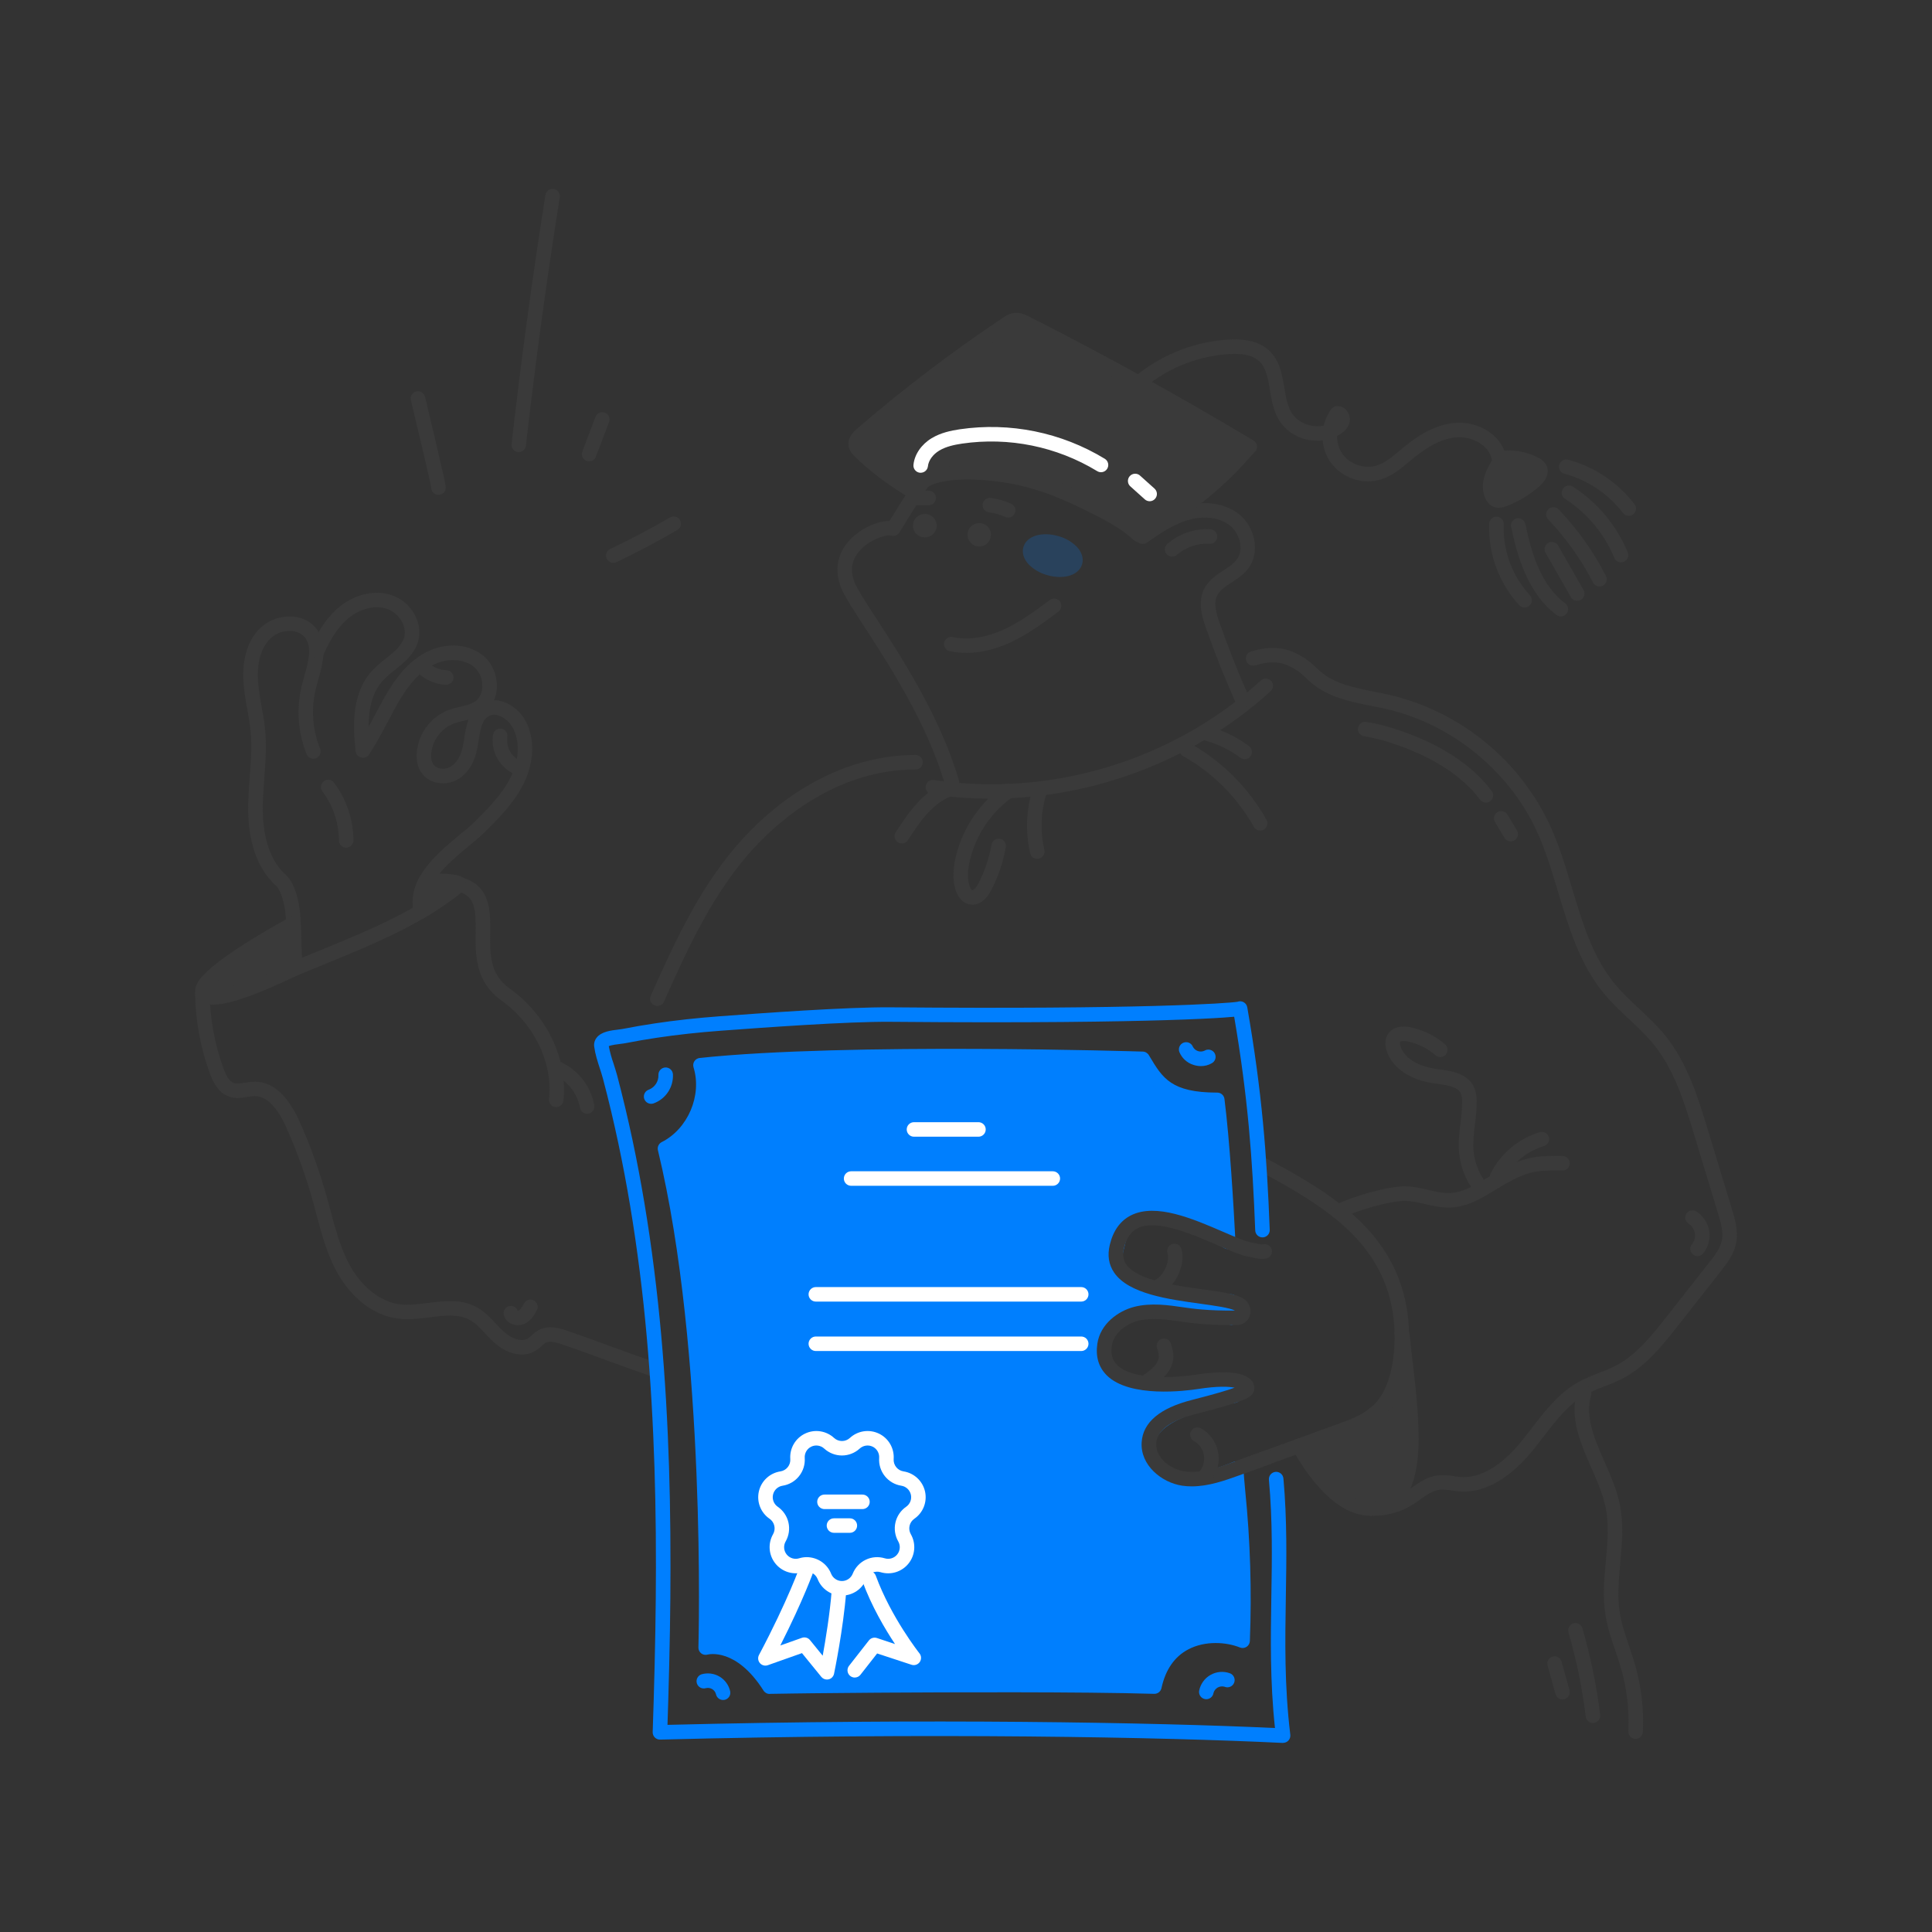 <?xml version="1.0" encoding="UTF-8"?> <svg xmlns="http://www.w3.org/2000/svg" width="140" height="140" viewBox="0 0 140 140" fill="none"><rect x="0" y="0" width="140" height="140" fill="#333333" stroke="none"/><path d="M73.055 37.504C72.982 37.504 72.91 37.489 72.843 37.459C72.465 37.292 72.066 37.179 71.657 37.124C71.519 37.106 71.394 37.033 71.309 36.922C71.224 36.812 71.187 36.672 71.206 36.533C71.224 36.395 71.297 36.27 71.408 36.185C71.518 36.1 71.658 36.063 71.797 36.082C72.304 36.15 72.799 36.29 73.267 36.497C73.378 36.546 73.468 36.631 73.524 36.738C73.578 36.846 73.595 36.969 73.57 37.087C73.545 37.205 73.48 37.311 73.386 37.387C73.293 37.463 73.176 37.504 73.055 37.504Z" fill="#3A3A3A"></path><path d="M67.297 36.609H66.363C66.223 36.609 66.09 36.554 65.991 36.455C65.892 36.356 65.837 36.223 65.837 36.083C65.837 35.944 65.892 35.81 65.991 35.712C66.09 35.613 66.223 35.558 66.363 35.558H67.297C67.436 35.558 67.57 35.613 67.668 35.712C67.767 35.81 67.822 35.944 67.822 36.083C67.822 36.223 67.767 36.356 67.668 36.455C67.57 36.554 67.436 36.609 67.297 36.609Z" fill="#3A3A3A"></path><path d="M21.365 70.697C21.228 70.697 21.097 70.644 20.999 70.549C20.901 70.453 20.844 70.323 20.839 70.187C20.839 70.187 20.815 69.355 20.737 66.945C20.672 64.93 20.088 64.266 20.044 64.218C18.347 62.735 17.987 60.363 17.983 58.632C17.983 57.848 18.04 57.062 18.097 56.302C18.185 55.154 18.263 54.071 18.158 52.981C18.108 52.456 18.015 51.935 17.916 51.387C17.778 50.697 17.683 49.999 17.632 49.297C17.544 47.681 17.996 46.323 18.895 45.474C19.209 45.189 19.579 44.971 19.98 44.834C20.382 44.697 20.808 44.644 21.231 44.679C21.95 44.742 22.562 45.068 22.954 45.595C23.777 46.705 23.392 48.072 23.057 49.275C22.994 49.5 22.934 49.713 22.882 49.921C22.531 51.363 22.64 52.879 23.195 54.256C23.22 54.32 23.233 54.389 23.233 54.458C23.232 54.527 23.218 54.595 23.191 54.659C23.164 54.722 23.125 54.78 23.075 54.828C23.026 54.877 22.968 54.915 22.904 54.941C22.84 54.966 22.771 54.979 22.702 54.979C22.633 54.978 22.565 54.964 22.501 54.937C22.438 54.91 22.38 54.87 22.332 54.821C22.284 54.772 22.245 54.714 22.219 54.65C21.586 53.066 21.463 51.325 21.869 49.669C21.924 49.444 21.989 49.215 22.051 48.992C22.35 47.924 22.633 46.916 22.116 46.219C21.906 45.936 21.561 45.76 21.146 45.723C20.871 45.7 20.594 45.733 20.332 45.821C20.07 45.91 19.829 46.051 19.624 46.236C18.718 47.091 18.65 48.485 18.689 49.239C18.738 49.897 18.828 50.552 18.958 51.198C19.056 51.743 19.157 52.308 19.212 52.879C19.325 54.057 19.238 55.237 19.153 56.377C19.098 57.118 19.041 57.884 19.041 58.627C19.041 60.143 19.343 62.208 20.75 63.431C20.848 63.518 21.714 64.339 21.795 66.909C21.873 69.324 21.898 70.156 21.898 70.156C21.902 70.295 21.85 70.431 21.755 70.532C21.659 70.633 21.527 70.693 21.388 70.697H21.365Z" fill="#3A3A3A"></path><path d="M26.3 54.902C26.172 54.901 26.048 54.855 25.953 54.77C25.857 54.685 25.795 54.568 25.779 54.441C25.566 52.739 25.454 50.286 26.931 48.639C27.25 48.302 27.596 47.992 27.966 47.713C28.554 47.242 29.11 46.798 29.287 46.191C29.514 45.407 28.925 44.421 28.049 44.123C27.202 43.836 26.151 44.077 25.305 44.753C24.604 45.313 24.023 46.14 23.478 47.357C23.419 47.481 23.313 47.577 23.185 47.624C23.056 47.671 22.914 47.666 22.788 47.61C22.663 47.554 22.565 47.452 22.514 47.324C22.464 47.197 22.465 47.054 22.518 46.928C23.132 45.551 23.811 44.6 24.649 43.931C25.772 43.034 27.205 42.727 28.387 43.128C29.81 43.611 30.684 45.148 30.296 46.484C30.029 47.41 29.313 47.982 28.627 48.538C28.303 48.782 27.999 49.052 27.718 49.345C26.528 50.672 26.64 52.817 26.826 54.315C26.844 54.453 26.805 54.593 26.72 54.703C26.635 54.813 26.509 54.884 26.371 54.902C26.347 54.903 26.323 54.903 26.3 54.902Z" fill="#3A3A3A"></path><path d="M30.503 66.573C30.384 66.573 30.27 66.533 30.177 66.46C30.084 66.386 30.019 66.284 29.992 66.168C29.412 63.715 31.67 61.848 33.321 60.483C33.728 60.147 34.11 59.828 34.387 59.555C35.357 58.591 36.36 57.592 36.974 56.383C37.621 55.107 37.693 53.754 37.168 52.753C36.944 52.328 36.569 52.003 36.116 51.843C36.006 51.803 35.889 51.786 35.771 51.793C35.654 51.8 35.54 51.831 35.435 51.883C34.959 52.135 34.834 52.719 34.685 53.651C34.639 53.976 34.576 54.297 34.498 54.615C34.261 55.509 33.724 56.216 33.026 56.554C32.126 56.992 31.024 56.73 30.517 55.964C30.277 55.6 30.166 55.141 30.199 54.6C30.24 53.914 30.477 53.253 30.882 52.697C31.287 52.14 31.842 51.711 32.482 51.459C32.763 51.359 33.051 51.277 33.343 51.214C33.758 51.116 34.151 51.023 34.443 50.815C34.855 50.521 34.938 50.042 34.951 49.782C34.977 49.233 34.761 48.687 34.384 48.358C33.668 47.732 32.449 47.658 31.419 48.167C30.543 48.605 29.784 49.384 29.024 50.625C28.761 51.054 28.456 51.629 28.134 52.238C27.662 53.128 27.17 54.048 26.732 54.678C26.651 54.792 26.529 54.87 26.392 54.894C26.254 54.918 26.113 54.886 25.999 54.806C25.885 54.726 25.807 54.603 25.783 54.466C25.759 54.328 25.791 54.187 25.871 54.073C26.277 53.497 26.747 52.607 27.206 51.746C27.536 51.122 27.849 50.533 28.128 50.076C28.997 48.659 29.893 47.753 30.951 47.227C32.374 46.517 34.032 46.654 35.077 47.566C35.691 48.103 36.041 48.968 36.002 49.834C35.988 50.146 35.918 50.453 35.795 50.741H35.801C36.013 50.742 36.223 50.775 36.425 50.838C37.104 51.047 37.744 51.593 38.096 52.262C38.781 53.561 38.71 55.279 37.91 56.858C37.219 58.218 36.108 59.324 35.126 60.3C34.817 60.607 34.416 60.94 33.987 61.293C32.471 62.548 30.583 64.11 31.013 65.927C31.031 66.004 31.031 66.084 31.014 66.162C30.997 66.239 30.962 66.312 30.913 66.374C30.864 66.436 30.801 66.486 30.73 66.521C30.659 66.555 30.58 66.573 30.501 66.573H30.503ZM33.95 52.148C33.828 52.18 33.706 52.208 33.585 52.236C33.338 52.288 33.095 52.356 32.857 52.44C32.408 52.62 32.019 52.923 31.734 53.315C31.449 53.706 31.28 54.169 31.246 54.652C31.234 54.866 31.25 55.166 31.392 55.38C31.603 55.7 32.151 55.804 32.565 55.604C32.98 55.403 33.32 54.939 33.479 54.341C33.549 54.078 33.595 53.79 33.644 53.484C33.715 53.044 33.79 52.575 33.95 52.148Z" fill="#3A3A3A"></path><path d="M25.086 61.428C24.947 61.428 24.813 61.373 24.715 61.274C24.616 61.176 24.561 61.042 24.561 60.903C24.551 59.614 24.128 58.362 23.353 57.331C23.274 57.22 23.242 57.082 23.263 56.947C23.284 56.812 23.357 56.691 23.466 56.608C23.575 56.526 23.711 56.489 23.847 56.506C23.982 56.523 24.106 56.591 24.192 56.698C25.103 57.909 25.601 59.381 25.612 60.896C25.612 61.036 25.557 61.169 25.458 61.268C25.36 61.367 25.226 61.422 25.086 61.422V61.428Z" fill="#3A3A3A"></path><path d="M37.318 56.052C37.229 56.053 37.142 56.03 37.065 55.987C36.593 55.721 36.212 55.319 35.973 54.832C35.734 54.346 35.647 53.799 35.725 53.262C35.733 53.192 35.755 53.124 35.791 53.063C35.826 53.002 35.873 52.948 35.929 52.905C35.985 52.863 36.049 52.832 36.118 52.814C36.186 52.797 36.258 52.794 36.328 52.805C36.397 52.815 36.464 52.84 36.524 52.877C36.584 52.915 36.636 52.964 36.677 53.022C36.718 53.079 36.746 53.145 36.761 53.214C36.776 53.283 36.776 53.354 36.763 53.424C36.72 53.747 36.773 54.075 36.917 54.367C37.061 54.66 37.289 54.903 37.571 55.066C37.673 55.122 37.754 55.21 37.8 55.317C37.847 55.425 37.856 55.544 37.827 55.657C37.798 55.77 37.732 55.87 37.64 55.942C37.548 56.013 37.434 56.052 37.318 56.052Z" fill="#3A3A3A"></path><path d="M31.774 35.858C31.692 35.858 31.611 35.84 31.537 35.803C31.464 35.767 31.4 35.714 31.35 35.648C31.278 35.553 31.241 35.435 31.244 35.316C31.152 34.771 30.306 31.198 29.775 29C29.759 28.933 29.756 28.864 29.767 28.796C29.778 28.727 29.802 28.662 29.838 28.603C29.874 28.544 29.921 28.493 29.977 28.452C30.033 28.411 30.096 28.382 30.163 28.366C30.23 28.349 30.3 28.347 30.368 28.357C30.436 28.368 30.502 28.392 30.561 28.428C30.62 28.464 30.671 28.511 30.712 28.567C30.752 28.623 30.782 28.686 30.798 28.753C30.798 28.77 31.19 30.381 31.566 31.973C31.786 32.91 31.959 33.658 32.08 34.197C32.153 34.519 32.207 34.77 32.242 34.943C32.308 35.263 32.381 35.627 31.997 35.809C31.927 35.842 31.851 35.858 31.774 35.858Z" fill="#3A3A3A"></path><path d="M37.594 32.758C37.574 32.76 37.553 32.76 37.533 32.758C37.395 32.742 37.269 32.672 37.182 32.563C37.095 32.455 37.055 32.316 37.071 32.177C37.751 26.173 38.577 20.103 39.524 14.136C39.534 14.068 39.558 14.002 39.594 13.943C39.63 13.883 39.678 13.832 39.734 13.791C39.79 13.75 39.853 13.721 39.921 13.705C39.988 13.688 40.058 13.686 40.126 13.697C40.195 13.707 40.26 13.732 40.319 13.768C40.378 13.805 40.43 13.852 40.47 13.908C40.511 13.965 40.54 14.028 40.555 14.096C40.571 14.163 40.574 14.233 40.562 14.302C39.614 20.253 38.79 26.305 38.109 32.295C38.094 32.422 38.033 32.538 37.938 32.624C37.843 32.709 37.721 32.757 37.594 32.758Z" fill="#3A3A3A"></path><path d="M42.688 33.431C42.624 33.432 42.562 33.42 42.502 33.397C42.438 33.373 42.379 33.336 42.328 33.288C42.278 33.241 42.238 33.184 42.209 33.121C42.181 33.058 42.165 32.99 42.163 32.922C42.161 32.852 42.173 32.784 42.197 32.719L43.149 30.209C43.173 30.144 43.21 30.085 43.258 30.034C43.305 29.984 43.362 29.943 43.425 29.915C43.488 29.886 43.557 29.871 43.626 29.868C43.695 29.866 43.764 29.878 43.829 29.902C43.894 29.927 43.953 29.964 44.003 30.011C44.054 30.059 44.094 30.116 44.123 30.179C44.151 30.242 44.167 30.31 44.169 30.379C44.172 30.448 44.16 30.517 44.135 30.582L43.18 33.093C43.142 33.192 43.075 33.278 42.987 33.339C42.899 33.399 42.795 33.432 42.688 33.431Z" fill="#3A3A3A"></path><path d="M44.44 40.787C44.321 40.787 44.205 40.747 44.112 40.672C44.019 40.598 43.954 40.494 43.928 40.378C43.901 40.262 43.915 40.14 43.967 40.033C44.019 39.926 44.105 39.839 44.213 39.788C45.675 39.087 47.128 38.321 48.53 37.51C48.59 37.47 48.657 37.444 48.727 37.431C48.798 37.419 48.87 37.421 48.94 37.438C49.009 37.454 49.075 37.484 49.132 37.527C49.19 37.57 49.238 37.624 49.273 37.686C49.309 37.748 49.332 37.816 49.34 37.887C49.349 37.958 49.343 38.03 49.322 38.099C49.302 38.168 49.268 38.231 49.222 38.286C49.176 38.341 49.119 38.386 49.056 38.418C47.629 39.248 46.152 40.029 44.663 40.74C44.593 40.772 44.517 40.788 44.44 40.787Z" fill="#3A3A3A"></path><path d="M47.182 99.694C47.124 99.694 47.068 99.684 47.013 99.666C46.106 99.359 44.972 98.945 43.876 98.544C42.78 98.144 41.657 97.733 40.762 97.429C40.312 97.277 39.845 97.142 39.541 97.303C39.431 97.372 39.329 97.452 39.237 97.543C39.112 97.663 38.977 97.772 38.833 97.869C37.882 98.476 36.643 98.03 35.845 97.317C35.599 97.099 35.377 96.861 35.163 96.633C34.798 96.241 34.453 95.872 34.037 95.645C33.217 95.196 32.213 95.323 31.146 95.457C30.378 95.554 29.584 95.654 28.795 95.545C27.07 95.316 25.424 94.041 24.392 92.135C23.68 90.82 23.296 89.375 22.925 87.977C22.837 87.665 22.755 87.34 22.667 87.026C22.161 85.215 21.523 83.444 20.76 81.727C20.083 80.209 19.315 79.436 18.476 79.428C18.288 79.434 18.102 79.455 17.918 79.49C17.522 79.555 17.074 79.627 16.611 79.47C15.809 79.196 15.433 78.408 15.194 77.751C14.529 75.919 14.172 73.989 14.137 72.04C14.134 71.9 14.187 71.766 14.284 71.665C14.381 71.565 14.513 71.507 14.653 71.504C14.792 71.502 14.927 71.555 15.027 71.651C15.128 71.748 15.186 71.881 15.188 72.02C15.222 73.856 15.559 75.672 16.185 77.398C16.343 77.835 16.573 78.35 16.952 78.479C17.166 78.551 17.437 78.507 17.752 78.457C17.994 78.41 18.24 78.385 18.486 78.381C19.777 78.392 20.865 79.379 21.724 81.307C22.508 83.071 23.163 84.891 23.684 86.751C23.771 87.072 23.859 87.399 23.946 87.714C24.303 89.052 24.671 90.437 25.323 91.641C26.199 93.253 27.547 94.325 28.94 94.51C29.594 94.597 30.287 94.51 31.021 94.416C32.203 94.267 33.427 94.112 34.544 94.726C35.109 95.034 35.529 95.484 35.934 95.917C36.141 96.139 36.336 96.348 36.547 96.53C37.037 96.968 37.785 97.292 38.272 96.981C38.365 96.916 38.453 96.843 38.535 96.764C38.69 96.613 38.864 96.481 39.053 96.373C39.783 95.986 40.609 96.266 41.103 96.432C42.011 96.74 43.145 97.154 44.241 97.556C45.337 97.957 46.459 98.366 47.355 98.669C47.473 98.709 47.573 98.79 47.637 98.897C47.701 99.003 47.725 99.129 47.704 99.252C47.684 99.375 47.621 99.487 47.526 99.567C47.431 99.648 47.31 99.692 47.186 99.693L47.182 99.694Z" fill="#3A3A3A"></path><path d="M37.532 96.027C37.364 96.027 37.198 95.991 37.044 95.923C36.913 95.865 36.796 95.777 36.703 95.667C36.61 95.558 36.543 95.428 36.507 95.289C36.474 95.158 36.491 95.02 36.557 94.903C36.622 94.784 36.73 94.696 36.858 94.656C36.987 94.616 37.126 94.626 37.247 94.685C37.368 94.744 37.462 94.847 37.509 94.973C37.534 94.978 37.559 94.975 37.583 94.966C37.737 94.887 37.87 94.643 37.976 94.448C38.042 94.325 38.155 94.234 38.289 94.194C38.422 94.155 38.566 94.17 38.689 94.236C38.812 94.303 38.903 94.415 38.942 94.549C38.982 94.683 38.967 94.827 38.9 94.95C38.743 95.239 38.506 95.675 38.061 95.902C37.897 95.985 37.716 96.028 37.532 96.027Z" fill="#3A3A3A"></path><path d="M40.306 80.224H40.248C40.18 80.217 40.113 80.196 40.053 80.162C39.992 80.129 39.939 80.084 39.896 80.03C39.852 79.977 39.82 79.914 39.801 79.848C39.782 79.782 39.776 79.713 39.783 79.644C40.071 76.999 38.708 74.186 36.313 72.479C34.425 71.133 34.449 69.149 34.467 67.561C34.488 65.846 34.438 64.933 33.116 64.567C33.048 64.551 32.984 64.52 32.927 64.478C32.871 64.436 32.824 64.383 32.788 64.323C32.752 64.262 32.729 64.195 32.72 64.125C32.711 64.055 32.716 63.984 32.735 63.917C32.754 63.849 32.786 63.786 32.83 63.73C32.873 63.675 32.928 63.63 32.989 63.596C33.051 63.562 33.119 63.541 33.189 63.534C33.259 63.527 33.33 63.534 33.397 63.555C35.561 64.154 35.538 65.971 35.519 67.575C35.5 69.128 35.483 70.596 36.921 71.623C39.62 73.55 41.153 76.74 40.826 79.757C40.811 79.885 40.75 80.004 40.654 80.089C40.559 80.175 40.435 80.223 40.306 80.224Z" fill="#3A3A3A"></path><path d="M42.545 80.708C42.421 80.708 42.301 80.663 42.206 80.584C42.111 80.503 42.048 80.392 42.027 80.27C41.927 79.73 41.692 79.224 41.343 78.8C40.995 78.376 40.544 78.048 40.034 77.845C39.903 77.796 39.798 77.698 39.74 77.57C39.683 77.444 39.678 77.299 39.727 77.168C39.776 77.037 39.875 76.932 40.002 76.874C40.129 76.817 40.274 76.812 40.404 76.862C41.088 77.127 41.692 77.564 42.158 78.13C42.624 78.697 42.935 79.374 43.064 80.097C43.087 80.234 43.054 80.374 42.973 80.489C42.892 80.602 42.77 80.679 42.633 80.702C42.603 80.706 42.574 80.708 42.545 80.708Z" fill="#3A3A3A"></path><path d="M47.632 72.896C47.558 72.896 47.485 72.88 47.418 72.85C47.291 72.793 47.192 72.688 47.142 72.558C47.093 72.427 47.098 72.282 47.155 72.156C48.876 68.31 50.826 63.951 54.027 60.558C57.586 56.785 61.961 54.708 66.344 54.708C66.483 54.708 66.617 54.763 66.715 54.861C66.814 54.96 66.869 55.094 66.869 55.233C66.869 55.373 66.814 55.506 66.715 55.605C66.617 55.704 66.483 55.759 66.344 55.759C60.824 55.759 56.737 59.217 54.792 61.279C51.712 64.543 49.798 68.814 48.115 72.581C48.074 72.675 48.006 72.755 47.921 72.811C47.835 72.867 47.735 72.896 47.632 72.896Z" fill="#3A3A3A"></path><path d="M71.78 57.874C70.355 57.876 68.932 57.772 67.523 57.563C67.385 57.542 67.261 57.467 67.178 57.355C67.095 57.243 67.06 57.103 67.081 56.965C67.102 56.827 67.176 56.703 67.288 56.62C67.401 56.537 67.541 56.502 67.679 56.523C76.171 57.795 85.027 55.097 91.368 49.308C91.419 49.262 91.479 49.226 91.543 49.202C91.609 49.179 91.678 49.168 91.746 49.171C91.816 49.175 91.884 49.191 91.946 49.221C92.008 49.25 92.064 49.291 92.111 49.343C92.157 49.394 92.194 49.453 92.217 49.518C92.241 49.583 92.251 49.652 92.248 49.721C92.245 49.79 92.228 49.858 92.199 49.92C92.169 49.983 92.128 50.039 92.077 50.085C88.871 53.012 84.913 55.248 80.63 56.551C77.761 57.426 74.779 57.871 71.78 57.874Z" fill="#3A3A3A"></path><path d="M65.346 61.118C65.251 61.117 65.159 61.092 65.079 61.043C64.998 60.995 64.932 60.925 64.887 60.842C64.842 60.76 64.82 60.666 64.824 60.572C64.828 60.478 64.856 60.387 64.908 60.308C65.969 58.661 67.067 57.14 68.837 56.628C68.904 56.607 68.974 56.599 69.044 56.606C69.114 56.612 69.181 56.633 69.243 56.666C69.305 56.699 69.359 56.744 69.403 56.798C69.447 56.852 69.48 56.915 69.5 56.982C69.519 57.05 69.525 57.12 69.517 57.19C69.509 57.259 69.487 57.326 69.453 57.387C69.418 57.448 69.372 57.502 69.317 57.545C69.262 57.588 69.198 57.619 69.131 57.637C67.71 58.051 66.74 59.407 65.792 60.879C65.743 60.953 65.677 61.014 65.599 61.056C65.521 61.097 65.434 61.119 65.346 61.118Z" fill="#3A3A3A"></path><path d="M70.472 65.559C70.382 65.559 70.291 65.548 70.203 65.526C69.755 65.417 69.415 65.041 69.239 64.467C69.031 63.777 69.04 62.984 69.268 62.043C69.783 59.957 71.032 58.126 72.786 56.886C72.9 56.806 73.042 56.775 73.179 56.799C73.316 56.824 73.439 56.901 73.518 57.016C73.598 57.13 73.629 57.272 73.604 57.409C73.581 57.546 73.502 57.668 73.388 57.748C71.842 58.841 70.742 60.456 70.29 62.294C70.108 63.049 70.093 63.661 70.246 64.168C70.312 64.385 70.406 64.498 70.453 64.509C70.499 64.521 70.716 64.388 70.906 64.01C71.353 63.142 71.668 62.213 71.843 61.252C71.849 61.18 71.871 61.109 71.906 61.046C71.941 60.982 71.989 60.926 72.046 60.882C72.104 60.837 72.171 60.805 72.242 60.788C72.313 60.771 72.386 60.769 72.458 60.781C72.53 60.794 72.598 60.822 72.659 60.862C72.72 60.903 72.771 60.956 72.81 61.017C72.849 61.078 72.875 61.148 72.885 61.22C72.897 61.292 72.892 61.365 72.874 61.436C72.682 62.497 72.334 63.525 71.84 64.485C71.483 65.186 70.996 65.559 70.472 65.559Z" fill="#3A3A3A"></path><path d="M75.163 62.235C75.044 62.235 74.928 62.195 74.835 62.12C74.742 62.046 74.677 61.943 74.651 61.827C74.286 60.246 74.361 58.596 74.867 57.055C74.889 56.99 74.923 56.929 74.968 56.877C75.013 56.824 75.068 56.781 75.13 56.75C75.191 56.719 75.258 56.7 75.327 56.695C75.396 56.69 75.465 56.699 75.531 56.72C75.597 56.742 75.657 56.776 75.709 56.821C75.762 56.866 75.805 56.921 75.836 56.983C75.867 57.044 75.886 57.111 75.891 57.18C75.896 57.249 75.887 57.318 75.866 57.384C75.421 58.743 75.356 60.199 75.678 61.593C75.709 61.729 75.685 61.871 75.611 61.989C75.537 62.107 75.419 62.191 75.284 62.223C75.244 62.232 75.203 62.236 75.163 62.235Z" fill="#3A3A3A"></path><path d="M91.318 60.185C91.225 60.185 91.132 60.161 91.052 60.113C90.971 60.066 90.905 59.998 90.859 59.917C89.65 57.767 87.874 55.991 85.724 54.783C85.604 54.714 85.516 54.6 85.478 54.466C85.442 54.333 85.46 54.19 85.528 54.069C85.595 53.949 85.708 53.859 85.841 53.822C85.975 53.783 86.118 53.8 86.239 53.866C88.557 55.169 90.472 57.084 91.775 59.403C91.82 59.483 91.844 59.573 91.843 59.665C91.842 59.756 91.817 59.846 91.771 59.925C91.725 60.005 91.659 60.07 91.579 60.116C91.5 60.162 91.41 60.186 91.318 60.186V60.185Z" fill="#3A3A3A"></path><path d="M90.195 55.015C90.081 55.015 89.97 54.978 89.879 54.91C89.052 54.289 88.106 53.845 87.101 53.603C87.033 53.587 86.969 53.559 86.912 53.518C86.855 53.478 86.807 53.427 86.77 53.368C86.734 53.309 86.708 53.243 86.697 53.174C86.686 53.105 86.689 53.035 86.705 52.967C86.721 52.9 86.75 52.836 86.792 52.78C86.833 52.723 86.885 52.676 86.944 52.64C87.004 52.604 87.07 52.58 87.139 52.57C87.207 52.559 87.278 52.563 87.345 52.58C88.491 52.856 89.569 53.363 90.511 54.07C90.599 54.136 90.664 54.228 90.696 54.334C90.729 54.439 90.728 54.552 90.693 54.656C90.658 54.761 90.591 54.851 90.502 54.916C90.412 54.98 90.305 55.015 90.195 55.015Z" fill="#3A3A3A"></path><path d="M68.98 57.223C68.866 57.223 68.755 57.186 68.664 57.117C68.573 57.049 68.507 56.953 68.475 56.843C67.204 52.45 64.424 48.169 62.585 45.337C61.874 44.244 61.313 43.38 61.052 42.825C60.445 41.538 60.595 40.266 61.473 39.246C62.289 38.299 63.576 37.75 64.452 37.75C65.138 36.633 66.261 34.858 66.273 34.84C66.309 34.779 66.357 34.726 66.413 34.684C66.47 34.642 66.534 34.612 66.603 34.595C66.671 34.579 66.743 34.576 66.812 34.588C66.882 34.599 66.948 34.624 67.008 34.662C67.068 34.7 67.119 34.749 67.159 34.807C67.199 34.865 67.227 34.931 67.242 35C67.256 35.069 67.256 35.14 67.242 35.209C67.228 35.279 67.201 35.344 67.161 35.403C67.148 35.424 65.818 37.524 65.175 38.581C65.115 38.681 65.023 38.758 64.915 38.8C64.806 38.841 64.687 38.846 64.575 38.813C64.26 38.718 63.031 39.052 62.272 39.933C61.658 40.639 61.571 41.461 62.005 42.378C62.235 42.867 62.779 43.704 63.468 44.764C65.341 47.65 68.172 52.009 69.487 56.551C69.526 56.685 69.51 56.828 69.443 56.95C69.376 57.072 69.263 57.163 69.129 57.202C69.08 57.216 69.03 57.223 68.98 57.223Z" fill="#3A3A3A"></path><path d="M70.018 47.312C69.635 47.312 69.253 47.274 68.878 47.198C68.805 47.19 68.734 47.168 68.671 47.131C68.607 47.095 68.551 47.046 68.508 46.986C68.464 46.927 68.433 46.86 68.418 46.788C68.402 46.716 68.401 46.642 68.416 46.57C68.43 46.498 68.46 46.43 68.503 46.37C68.545 46.31 68.6 46.26 68.663 46.222C68.726 46.185 68.797 46.161 68.87 46.153C68.943 46.144 69.017 46.151 69.087 46.173C70.472 46.459 71.835 46.029 72.735 45.618C73.928 45.072 75.018 44.26 76.073 43.475C76.185 43.392 76.326 43.356 76.464 43.377C76.602 43.397 76.726 43.471 76.809 43.583C76.892 43.695 76.927 43.835 76.907 43.973C76.887 44.111 76.812 44.236 76.701 44.319C75.602 45.136 74.467 45.983 73.172 46.574C72.097 47.066 71.025 47.312 70.018 47.312Z" fill="#3A3A3A"></path><path d="M90.03 51.248C89.928 51.248 89.829 51.218 89.743 51.163C89.658 51.108 89.59 51.029 89.549 50.936C88.76 49.167 88.035 47.344 87.391 45.516C87.169 44.882 86.753 43.701 87.249 42.692C87.565 42.048 88.148 41.666 88.662 41.33C89.04 41.082 89.398 40.848 89.626 40.541C90.183 39.782 89.807 38.605 89.1 38.06C88.362 37.492 87.244 37.35 86.11 37.68C85.064 37.984 84.128 38.607 83.099 39.329C82.985 39.405 82.846 39.433 82.711 39.407C82.576 39.382 82.457 39.305 82.378 39.193C82.299 39.081 82.267 38.942 82.29 38.807C82.311 38.672 82.386 38.55 82.496 38.468C83.602 37.691 84.615 37.019 85.816 36.671C87.271 36.247 88.737 36.455 89.74 37.227C90.974 38.176 91.318 40.015 90.474 41.164C90.137 41.624 89.681 41.922 89.241 42.21C88.801 42.498 88.386 42.77 88.196 43.156C87.918 43.721 88.149 44.49 88.387 45.171C89.02 46.972 89.736 48.768 90.513 50.516C90.569 50.643 90.573 50.787 90.525 50.917C90.475 51.047 90.376 51.152 90.249 51.21C90.18 51.238 90.105 51.251 90.03 51.248Z" fill="#3A3A3A"></path><path d="M84.935 40.335C84.828 40.334 84.724 40.302 84.635 40.241C84.548 40.18 84.481 40.093 84.443 39.993C84.406 39.893 84.4 39.784 84.425 39.68C84.452 39.576 84.509 39.483 84.59 39.413C85.452 38.666 86.572 38.286 87.711 38.353C87.85 38.361 87.981 38.425 88.074 38.53C88.166 38.634 88.213 38.771 88.205 38.911C88.196 39.05 88.133 39.181 88.028 39.273C87.923 39.365 87.786 39.413 87.647 39.404C86.784 39.353 85.935 39.641 85.281 40.207C85.185 40.29 85.062 40.335 84.935 40.335Z" fill="#3A3A3A"></path><path d="M83.206 39.062C83.101 39.062 83 39.031 82.914 38.974C82.828 38.916 82.76 38.834 82.72 38.738C82.68 38.642 82.67 38.536 82.69 38.434C82.711 38.332 82.76 38.239 82.834 38.165L82.949 38.05C82.998 38.001 83.056 37.962 83.12 37.935C83.184 37.908 83.253 37.894 83.322 37.894C83.392 37.893 83.46 37.907 83.525 37.933C83.588 37.96 83.647 37.999 83.696 38.048C83.745 38.097 83.784 38.155 83.81 38.219C83.837 38.283 83.85 38.352 83.85 38.422C83.85 38.491 83.835 38.56 83.808 38.624C83.782 38.688 83.742 38.746 83.693 38.794L83.579 38.908C83.53 38.957 83.472 38.996 83.407 39.023C83.343 39.049 83.275 39.062 83.206 39.062Z" fill="#3A3A3A"></path><path d="M74.694 34.837C71.808 34.039 66.715 33.727 66.341 35.713C65.007 34.949 63.394 33.785 62.311 32.696C62.18 32.565 62.048 32.419 62.014 32.236C61.963 31.927 62.223 31.661 62.46 31.456C65.785 28.586 69.283 25.924 72.934 23.483C73.14 23.345 73.359 23.204 73.606 23.187C73.853 23.171 74.103 23.288 74.332 23.404C79.848 26.2 85.259 29.191 90.567 32.376C90.546 32.363 89.443 33.603 89.335 33.712C88.905 34.15 88.46 34.573 88.001 34.982C87.079 35.807 86.105 36.571 85.084 37.269C84.578 37.615 84.062 37.952 83.531 38.26C83.043 38.542 83.005 39.024 82.51 38.751C81.472 37.771 79.952 37.03 78.794 36.454C77.477 35.8 76.115 35.228 74.694 34.837Z" fill="#3A3A3A"></path><path d="M82.774 39.359C82.593 39.354 82.416 39.303 82.26 39.212C82.221 39.19 82.185 39.163 82.152 39.133C81.197 38.235 79.789 37.535 78.656 36.973L78.558 36.924C77.108 36.204 75.798 35.687 74.552 35.342C72.08 34.66 68.569 34.466 67.28 35.27C67.032 35.425 66.893 35.602 66.853 35.81C66.838 35.893 66.803 35.97 66.751 36.036C66.7 36.103 66.633 36.155 66.557 36.191C66.481 36.226 66.397 36.242 66.314 36.239C66.23 36.235 66.148 36.211 66.075 36.169C64.562 35.303 62.974 34.115 61.931 33.068C61.798 32.933 61.549 32.683 61.493 32.323C61.387 31.685 61.915 31.23 62.114 31.058C65.456 28.177 68.971 25.502 72.639 23.049C72.864 22.899 73.172 22.693 73.567 22.666C73.963 22.639 74.317 22.811 74.566 22.938C80.07 25.727 85.545 28.751 90.838 31.924C90.957 31.996 91.043 32.113 91.077 32.248C91.111 32.383 91.089 32.526 91.017 32.645C90.983 32.701 90.94 32.751 90.889 32.791C90.773 32.906 90.336 33.389 90.1 33.654C89.875 33.904 89.755 34.036 89.713 34.079C89.274 34.522 88.819 34.955 88.355 35.373C87.415 36.212 86.423 36.989 85.384 37.701C84.779 38.115 84.275 38.436 83.798 38.713C83.699 38.778 83.61 38.857 83.534 38.948C83.387 39.098 83.148 39.359 82.774 39.359ZM70.124 33.699C71.715 33.711 73.298 33.922 74.836 34.33C76.15 34.692 77.52 35.233 79.031 35.984L79.129 36.032C80.275 36.601 81.691 37.304 82.746 38.25L82.76 38.235C82.907 38.066 83.079 37.92 83.271 37.804C83.725 37.542 84.208 37.234 84.79 36.835C85.791 36.15 86.748 35.4 87.654 34.591C88.102 34.19 88.542 33.77 88.963 33.343C88.994 33.311 89.167 33.12 89.32 32.95C89.451 32.805 89.601 32.64 89.737 32.49C84.64 29.452 79.381 26.556 74.094 23.877C73.945 23.801 73.761 23.708 73.641 23.716C73.521 23.723 73.359 23.835 73.225 23.924C69.592 26.353 66.11 29.002 62.799 31.855C62.582 32.043 62.536 32.129 62.53 32.156C62.574 32.219 62.623 32.278 62.678 32.331C63.533 33.188 64.832 34.185 66.1 34.965C66.267 34.73 66.48 34.532 66.726 34.384C67.517 33.887 68.771 33.699 70.122 33.699H70.124ZM90.85 32.822C90.819 32.842 90.786 32.858 90.753 32.871C90.786 32.858 90.817 32.841 90.847 32.822L90.85 32.822Z" fill="#3A3A3A"></path><path d="M66.716 34.257H66.661C66.522 34.242 66.395 34.173 66.307 34.065C66.219 33.957 66.178 33.818 66.193 33.679C66.271 32.926 66.765 32.205 67.514 31.752C68.169 31.357 68.908 31.204 69.545 31.108C73.192 30.574 76.91 31.33 80.059 33.246C80.118 33.282 80.169 33.33 80.21 33.386C80.25 33.441 80.279 33.505 80.295 33.572C80.311 33.639 80.313 33.709 80.303 33.777C80.291 33.845 80.267 33.911 80.231 33.969C80.195 34.028 80.147 34.079 80.091 34.12C80.035 34.16 79.972 34.189 79.904 34.205C79.837 34.221 79.768 34.224 79.699 34.213C79.631 34.202 79.566 34.177 79.507 34.141C76.572 32.355 73.105 31.65 69.704 32.147C69.17 32.228 68.557 32.352 68.061 32.652C67.598 32.931 67.284 33.368 67.24 33.791C67.225 33.919 67.164 34.038 67.067 34.124C66.97 34.21 66.845 34.257 66.716 34.257Z" fill="white"></path><path d="M83.308 36.321C83.178 36.321 83.053 36.272 82.957 36.186L81.929 35.262C81.874 35.218 81.828 35.162 81.794 35.099C81.76 35.036 81.74 34.967 81.735 34.895C81.729 34.824 81.737 34.752 81.76 34.685C81.783 34.617 81.819 34.555 81.867 34.501C81.915 34.448 81.973 34.405 82.038 34.375C82.103 34.345 82.173 34.329 82.244 34.327C82.316 34.325 82.387 34.338 82.454 34.364C82.52 34.391 82.58 34.43 82.631 34.481L83.659 35.404C83.738 35.475 83.794 35.569 83.819 35.672C83.844 35.775 83.837 35.884 83.798 35.983C83.76 36.082 83.693 36.167 83.606 36.228C83.518 36.288 83.415 36.321 83.309 36.321H83.308Z" fill="white"></path><path d="M99.14 34.88C98.608 34.881 98.085 34.756 97.611 34.516C97.138 34.275 96.728 33.926 96.415 33.497C96.091 33.029 95.895 32.483 95.849 31.916C95.465 31.962 95.076 31.941 94.699 31.854C94.288 31.766 93.898 31.596 93.553 31.356C93.209 31.115 92.915 30.808 92.69 30.452C92.278 29.775 92.149 29.004 92.023 28.258C91.883 27.418 91.75 26.626 91.219 26.149C90.781 25.758 90.08 25.596 89.079 25.655C86.947 25.788 84.904 26.556 83.213 27.861C83.103 27.946 82.963 27.984 82.824 27.967C82.686 27.95 82.56 27.878 82.475 27.768C82.389 27.658 82.351 27.518 82.368 27.38C82.386 27.241 82.457 27.116 82.568 27.03C84.428 25.595 86.677 24.751 89.023 24.607C90.321 24.53 91.271 24.782 91.926 25.368C92.731 26.09 92.901 27.104 93.065 28.084C93.179 28.761 93.287 29.398 93.591 29.907C93.743 30.142 93.939 30.345 94.17 30.503C94.401 30.661 94.662 30.771 94.936 30.827C95.261 30.904 95.6 30.907 95.927 30.837C96.025 30.404 96.212 29.997 96.478 29.641C96.521 29.583 96.576 29.535 96.638 29.499C96.7 29.464 96.769 29.441 96.842 29.433C96.973 29.42 97.106 29.439 97.23 29.487C97.353 29.535 97.464 29.611 97.552 29.71C97.656 29.823 97.732 29.958 97.775 30.105C97.818 30.252 97.827 30.407 97.801 30.558C97.736 30.909 97.507 31.21 97.12 31.462C97.045 31.51 96.969 31.555 96.891 31.596C96.883 32.057 97.018 32.509 97.278 32.891C97.809 33.645 98.874 34.009 99.756 33.736C100.361 33.55 100.88 33.113 101.43 32.652L101.684 32.44C102.56 31.716 103.913 30.741 105.518 30.637C107.015 30.541 108.773 31.415 109.122 33.048C109.152 33.185 109.126 33.327 109.05 33.444C108.974 33.561 108.855 33.644 108.719 33.673C108.582 33.702 108.439 33.676 108.322 33.6C108.205 33.524 108.123 33.405 108.094 33.268C107.867 32.206 106.615 31.62 105.587 31.687C104.596 31.751 103.571 32.248 102.353 33.251L102.106 33.458C101.5 33.966 100.878 34.492 100.066 34.741C99.766 34.834 99.453 34.881 99.14 34.88Z" fill="#3A3A3A"></path><path d="M108.661 33.485C108.187 34.197 107.764 35.094 108.106 35.878C108.161 36.028 108.269 36.153 108.41 36.228C108.599 36.316 108.819 36.246 109.012 36.171C109.81 35.861 110.548 35.414 111.193 34.85C111.465 34.612 111.74 34.242 111.57 33.924C111.488 33.796 111.371 33.695 111.231 33.634C110.551 33.269 109.78 33.111 109.01 33.178L108.661 33.485Z" fill="#3A3A3A"></path><path d="M108.606 36.798C108.465 36.798 108.325 36.768 108.196 36.71C107.933 36.583 107.728 36.361 107.623 36.088C107.273 35.278 107.467 34.33 108.223 33.197C108.293 33.09 108.401 33.012 108.525 32.979C108.561 32.891 108.622 32.814 108.699 32.758C108.776 32.701 108.867 32.666 108.962 32.658C109.835 32.583 110.709 32.762 111.481 33.175C111.711 33.284 111.904 33.46 112.034 33.679C112.297 34.165 112.108 34.752 111.538 35.249C110.848 35.854 110.057 36.333 109.202 36.664C109.014 36.746 108.811 36.791 108.606 36.798ZM109.147 33.696C109.134 33.724 109.119 33.751 109.102 33.777C108.568 34.58 108.396 35.216 108.592 35.667C108.603 35.693 108.616 35.718 108.631 35.741C108.699 35.729 108.764 35.709 108.826 35.681C109.568 35.394 110.253 34.979 110.851 34.455C110.951 34.375 111.033 34.275 111.092 34.161C111.058 34.137 111.023 34.116 110.987 34.097C110.422 33.796 109.786 33.657 109.147 33.696Z" fill="#3A3A3A"></path><path d="M110.475 44.021C110.403 44.021 110.331 44.006 110.265 43.977C110.199 43.948 110.139 43.906 110.09 43.852C108.613 42.246 107.83 40.122 107.913 37.942C107.915 37.873 107.932 37.805 107.961 37.742C107.99 37.679 108.031 37.623 108.081 37.576C108.132 37.529 108.192 37.493 108.257 37.469C108.321 37.445 108.391 37.435 108.459 37.437C108.529 37.44 108.597 37.457 108.66 37.486C108.722 37.515 108.779 37.556 108.825 37.607C108.872 37.657 108.908 37.717 108.932 37.782C108.956 37.847 108.967 37.916 108.964 37.985C108.892 39.886 109.574 41.738 110.862 43.138C110.931 43.213 110.977 43.307 110.995 43.408C111.012 43.509 110.999 43.612 110.958 43.706C110.917 43.8 110.85 43.88 110.764 43.935C110.678 43.992 110.578 44.021 110.476 44.021H110.475Z" fill="#3A3A3A"></path><path d="M113.101 44.665C112.988 44.665 112.878 44.628 112.787 44.56C110.732 43.022 109.953 40.346 109.504 38.186C109.475 38.05 109.502 37.908 109.579 37.791C109.655 37.674 109.775 37.593 109.911 37.564C110.048 37.536 110.19 37.563 110.307 37.639C110.423 37.716 110.505 37.835 110.534 37.972C110.971 40.075 111.655 42.399 113.417 43.718C113.505 43.785 113.57 43.877 113.603 43.982C113.636 44.088 113.635 44.201 113.6 44.305C113.565 44.41 113.498 44.501 113.408 44.566C113.319 44.63 113.212 44.665 113.101 44.665Z" fill="#3A3A3A"></path><path d="M114.29 43.536C114.197 43.536 114.106 43.512 114.026 43.466C113.946 43.42 113.879 43.353 113.832 43.273L111.998 40.062C111.928 39.941 111.909 39.797 111.946 39.662C111.982 39.527 112.07 39.413 112.192 39.343C112.313 39.273 112.456 39.254 112.591 39.291C112.726 39.327 112.841 39.415 112.911 39.536L114.746 42.748C114.792 42.828 114.816 42.919 114.816 43.011C114.816 43.104 114.791 43.194 114.745 43.274C114.7 43.354 114.633 43.421 114.553 43.467C114.473 43.513 114.383 43.537 114.29 43.537V43.536Z" fill="#3A3A3A"></path><path d="M115.905 42.499C115.808 42.499 115.713 42.472 115.63 42.422C115.548 42.372 115.481 42.299 115.437 42.213C114.579 40.54 113.484 39 112.186 37.641C112.09 37.54 112.037 37.405 112.04 37.265C112.044 37.126 112.102 36.993 112.203 36.897C112.304 36.801 112.438 36.748 112.578 36.752C112.718 36.755 112.85 36.813 112.947 36.914C114.314 38.347 115.469 39.97 116.372 41.733C116.404 41.794 116.423 41.861 116.428 41.93C116.434 41.999 116.426 42.069 116.405 42.134C116.384 42.2 116.35 42.261 116.305 42.313C116.26 42.366 116.206 42.41 116.144 42.441C116.071 42.479 115.988 42.499 115.905 42.499Z" fill="#3A3A3A"></path><path d="M117.464 40.752C117.36 40.752 117.258 40.721 117.171 40.662C117.084 40.604 117.017 40.521 116.978 40.425C116.253 38.668 115.008 37.176 113.41 36.149C113.292 36.074 113.209 35.955 113.179 35.819C113.149 35.683 113.174 35.54 113.25 35.423C113.324 35.305 113.443 35.222 113.579 35.192C113.716 35.162 113.858 35.187 113.975 35.262C115.756 36.407 117.144 38.069 117.951 40.026C117.977 40.09 117.991 40.158 117.99 40.227C117.99 40.297 117.976 40.365 117.949 40.429C117.923 40.492 117.884 40.55 117.835 40.599C117.786 40.647 117.727 40.686 117.664 40.712C117.6 40.738 117.533 40.751 117.464 40.752Z" fill="#3A3A3A"></path><path d="M118.025 37.38C117.944 37.38 117.864 37.361 117.792 37.325C117.72 37.289 117.657 37.237 117.608 37.173C116.541 35.782 115.046 34.781 113.352 34.326C113.221 34.288 113.109 34.199 113.041 34.079C112.974 33.96 112.955 33.818 112.991 33.685C113.027 33.552 113.113 33.439 113.231 33.369C113.349 33.299 113.491 33.278 113.624 33.31C115.542 33.826 117.235 34.959 118.443 36.535C118.503 36.613 118.539 36.706 118.548 36.803C118.558 36.901 118.54 36.999 118.497 37.087C118.453 37.175 118.386 37.249 118.303 37.3C118.219 37.352 118.123 37.38 118.025 37.38Z" fill="#3A3A3A"></path><path d="M99.616 109.836C97.901 109.836 96.446 108.924 95.785 107.684C95.75 107.623 95.727 107.555 95.717 107.485C95.708 107.415 95.713 107.343 95.733 107.275C95.752 107.207 95.785 107.143 95.829 107.088C95.874 107.032 95.929 106.987 95.991 106.954C96.054 106.92 96.123 106.9 96.193 106.894C96.264 106.887 96.335 106.896 96.402 106.918C96.47 106.94 96.532 106.976 96.585 107.023C96.639 107.069 96.682 107.126 96.713 107.19C97.413 108.504 99.353 109.314 101.376 108.381C101.699 108.219 102.006 108.028 102.294 107.81C102.86 107.411 103.444 106.999 104.201 106.91C104.585 106.878 104.971 106.898 105.349 106.969C105.524 106.995 105.699 107.019 105.86 107.03C107.645 107.151 109.23 105.695 110.242 104.452C110.504 104.134 110.761 103.796 111.012 103.471C111.962 102.235 112.944 100.958 114.354 100.163C114.843 99.901 115.351 99.675 115.873 99.485C116.298 99.328 116.715 99.148 117.121 98.945C118.604 98.163 119.732 96.728 120.728 95.463L123.857 91.485C124.228 91.014 124.646 90.481 124.77 89.907C124.905 89.271 124.686 88.549 124.492 87.912L122.74 82.14C122.087 79.993 121.347 77.559 119.87 75.722C119.333 75.056 118.713 74.475 118.056 73.859C117.429 73.271 116.78 72.664 116.216 71.976C114.473 69.859 113.68 67.217 112.914 64.662C112.459 63.147 111.99 61.58 111.327 60.157C109.312 55.832 105.177 52.473 100.531 51.395C100.163 51.308 99.775 51.233 99.401 51.159C97.876 50.855 96.297 50.545 95.055 49.503C94.91 49.382 94.775 49.254 94.644 49.131C94.452 48.938 94.243 48.762 94.019 48.606C92.985 47.937 92.24 47.842 90.953 48.215C90.819 48.254 90.675 48.238 90.552 48.171C90.43 48.104 90.339 47.991 90.301 47.857C90.262 47.723 90.278 47.579 90.345 47.456C90.412 47.334 90.525 47.244 90.659 47.205C92.231 46.748 93.295 46.889 94.585 47.722C94.863 47.912 95.122 48.127 95.36 48.365C95.485 48.483 95.603 48.594 95.725 48.696C96.76 49.562 98.141 49.835 99.602 50.127C99.985 50.202 100.38 50.281 100.765 50.371C103.259 50.971 105.588 52.122 107.58 53.739C109.572 55.357 111.176 57.399 112.276 59.717C112.97 61.207 113.451 62.813 113.916 64.361C114.687 66.929 115.415 69.355 117.023 71.309C117.549 71.943 118.141 72.501 118.775 73.093C119.43 73.706 120.106 74.341 120.689 75.064C122.294 77.06 123.065 79.597 123.746 81.834L125.498 87.607C125.717 88.328 125.99 89.226 125.798 90.128C125.623 90.938 125.103 91.601 124.683 92.133L121.554 96.112C120.493 97.46 119.291 98.989 117.612 99.874C117.172 100.097 116.72 100.293 116.256 100.464C115.781 100.635 115.318 100.84 114.872 101.077C113.645 101.766 112.774 102.904 111.847 104.109C111.591 104.442 111.327 104.785 111.058 105.115C109.463 107.064 107.743 108.085 106.064 108.087C105.977 108.087 105.88 108.087 105.788 108.077C105.584 108.063 105.387 108.035 105.197 108.007C104.908 107.951 104.614 107.933 104.32 107.951C103.829 108.01 103.376 108.328 102.897 108.666C102.556 108.922 102.194 109.145 101.813 109.334C101.126 109.658 100.376 109.83 99.616 109.836Z" fill="#3A3A3A"></path><path d="M107.674 58.16C107.593 58.16 107.513 58.142 107.44 58.105C107.367 58.069 107.304 58.017 107.255 57.952C105.96 56.241 103.895 54.892 101.121 53.94C100.383 53.675 99.623 53.478 98.848 53.351C98.71 53.33 98.587 53.255 98.504 53.143C98.421 53.031 98.386 52.89 98.407 52.752C98.428 52.614 98.503 52.49 98.615 52.408C98.728 52.325 98.869 52.29 99.007 52.311C99.842 52.448 100.663 52.66 101.459 52.946C104.439 53.965 106.67 55.436 108.094 57.318C108.153 57.395 108.189 57.488 108.198 57.586C108.207 57.683 108.189 57.781 108.146 57.869C108.102 57.956 108.035 58.03 107.952 58.081C107.869 58.133 107.773 58.16 107.675 58.16H107.674Z" fill="#3A3A3A"></path><path d="M109.472 60.97C109.381 60.97 109.292 60.947 109.213 60.902C109.134 60.857 109.068 60.793 109.021 60.715L108.333 59.568C108.261 59.449 108.24 59.305 108.274 59.17C108.308 59.035 108.394 58.918 108.513 58.846C108.633 58.775 108.776 58.753 108.911 58.787C109.047 58.821 109.163 58.907 109.235 59.027L109.922 60.173C109.971 60.253 109.997 60.344 109.997 60.437C109.999 60.53 109.976 60.622 109.929 60.703C109.884 60.784 109.817 60.851 109.737 60.898C109.656 60.945 109.565 60.97 109.472 60.97Z" fill="#3A3A3A"></path><path d="M89.578 106.952C89.455 106.951 89.336 106.906 89.242 106.827C89.148 106.747 89.085 106.637 89.064 106.515C89.043 106.393 89.066 106.269 89.128 106.162C89.19 106.055 89.288 105.974 89.403 105.932L97.107 103.129C97.872 102.849 98.665 102.562 99.277 102.062C100.196 101.313 100.766 100.048 100.973 98.309C101.236 96.099 100.899 93.981 100 92.184C98.336 88.846 94.963 86.84 91.055 84.751C90.932 84.686 90.84 84.574 90.8 84.44C90.76 84.306 90.774 84.163 90.84 84.04C90.905 83.916 91.017 83.825 91.151 83.785C91.285 83.744 91.429 83.759 91.551 83.825C95.62 86.002 99.135 88.1 100.941 91.714C101.931 93.695 102.303 96.018 102.017 98.433C101.778 100.454 101.079 101.95 99.942 102.878C99.192 103.491 98.277 103.822 97.465 104.116L89.762 106.916C89.703 106.939 89.641 106.951 89.578 106.952Z" fill="#3A3A3A"></path><path d="M96.955 88.328C96.837 88.328 96.722 88.288 96.629 88.216C96.536 88.142 96.471 88.04 96.442 87.925C96.415 87.81 96.427 87.689 96.477 87.582C96.526 87.474 96.611 87.387 96.716 87.334C97.814 86.774 100.523 85.936 101.868 85.966C102.433 85.978 102.969 86.102 103.488 86.224C104.045 86.352 104.569 86.474 105.086 86.45C106.037 86.406 106.901 85.878 107.816 85.32C108.091 85.153 108.375 84.979 108.662 84.819C110.389 83.861 111.232 83.728 113.236 83.768C113.375 83.771 113.507 83.829 113.604 83.93C113.7 84.03 113.754 84.165 113.751 84.305C113.748 84.444 113.69 84.576 113.589 84.673C113.488 84.769 113.354 84.822 113.215 84.819C111.374 84.783 110.709 84.888 109.173 85.741C108.905 85.889 108.647 86.05 108.364 86.22C107.377 86.822 106.356 87.446 105.135 87.502C104.474 87.532 103.851 87.388 103.251 87.249C102.761 87.136 102.301 87.029 101.849 87.019C100.79 86.996 98.29 87.72 97.197 88.272C97.122 88.309 97.039 88.329 96.955 88.328Z" fill="#3A3A3A"></path><path d="M108.485 85.788C108.405 85.788 108.325 85.769 108.252 85.733C108.128 85.67 108.034 85.562 107.99 85.431C107.945 85.299 107.954 85.156 108.015 85.031C108.375 84.316 108.878 83.682 109.491 83.168C110.105 82.653 110.817 82.27 111.583 82.039C111.717 82 111.861 82.016 111.984 82.083C112.106 82.15 112.197 82.263 112.236 82.396C112.275 82.53 112.26 82.674 112.192 82.797C112.125 82.918 112.012 83.01 111.879 83.049C111.251 83.238 110.668 83.553 110.165 83.974C109.663 84.396 109.252 84.916 108.957 85.501C108.912 85.588 108.845 85.661 108.762 85.712C108.678 85.762 108.582 85.788 108.485 85.788Z" fill="#3A3A3A"></path><path d="M107.081 86.301C106.995 86.302 106.91 86.281 106.834 86.241C106.757 86.2 106.691 86.142 106.643 86.071C106.124 85.304 105.81 84.419 105.73 83.498C105.666 82.771 105.751 82.061 105.833 81.374C105.907 80.859 105.947 80.34 105.952 79.819C105.96 79.619 105.928 79.419 105.857 79.23C105.626 78.736 104.85 78.632 104.105 78.53L103.93 78.506C102.19 78.264 100.906 77.396 100.494 76.183C100.325 75.682 100.367 75.219 100.614 74.881C100.93 74.448 101.502 74.294 102.224 74.443C103.154 74.638 104.019 75.07 104.735 75.696C104.831 75.79 104.887 75.917 104.892 76.052C104.897 76.186 104.85 76.317 104.762 76.418C104.673 76.519 104.549 76.582 104.415 76.595C104.281 76.607 104.148 76.568 104.042 76.484C103.462 75.978 102.762 75.627 102.008 75.469C101.693 75.403 101.501 75.445 101.464 75.495C101.441 75.527 101.427 75.651 101.49 75.84C101.906 77.067 103.573 77.389 104.074 77.459L104.241 77.483C105.175 77.608 106.336 77.765 106.81 78.778C106.947 79.1 107.013 79.447 107.004 79.797C107 80.364 106.958 80.931 106.879 81.493C106.799 82.155 106.724 82.781 106.778 83.398C106.843 84.142 107.098 84.856 107.517 85.473C107.571 85.552 107.603 85.645 107.608 85.74C107.613 85.836 107.592 85.932 107.547 86.017C107.502 86.102 107.435 86.172 107.352 86.221C107.27 86.27 107.175 86.296 107.079 86.295L107.081 86.301Z" fill="#3A3A3A"></path><path d="M123.008 91.024C122.907 91.023 122.807 90.994 122.723 90.939C122.637 90.883 122.57 90.805 122.529 90.712C122.488 90.619 122.474 90.517 122.49 90.417C122.506 90.316 122.55 90.223 122.618 90.147C122.701 90.038 122.761 89.912 122.795 89.777C122.828 89.644 122.835 89.504 122.813 89.367C122.791 89.231 122.742 89.1 122.668 88.983C122.594 88.866 122.497 88.765 122.383 88.687C122.263 88.617 122.174 88.502 122.138 88.367C122.102 88.232 122.121 88.089 122.19 87.968C122.26 87.847 122.375 87.758 122.51 87.723C122.644 87.686 122.789 87.705 122.909 87.775C123.159 87.931 123.372 88.14 123.535 88.386C123.698 88.632 123.806 88.91 123.853 89.201C123.899 89.492 123.883 89.79 123.805 90.074C123.727 90.359 123.59 90.624 123.402 90.85C123.352 90.905 123.291 90.949 123.223 90.979C123.155 91.008 123.083 91.024 123.008 91.024Z" fill="#3A3A3A"></path><path d="M118.522 126.006H118.496C118.357 125.999 118.226 125.937 118.132 125.835C118.039 125.731 117.99 125.595 117.996 125.456C118.072 123.915 117.892 122.373 117.464 120.892C117.342 120.466 117.195 120.032 117.052 119.612C116.768 118.778 116.475 117.913 116.334 117.007C116.13 115.708 116.246 114.4 116.364 113.136C116.489 111.769 116.606 110.478 116.346 109.218C116.147 108.254 115.717 107.279 115.301 106.333C114.525 104.566 113.724 102.74 114.284 100.812C114.301 100.744 114.332 100.681 114.375 100.625C114.417 100.569 114.471 100.522 114.532 100.487C114.593 100.452 114.661 100.429 114.73 100.422C114.8 100.413 114.872 100.419 114.939 100.439C115.007 100.458 115.07 100.491 115.124 100.536C115.179 100.58 115.224 100.635 115.257 100.697C115.29 100.759 115.31 100.827 115.316 100.898C115.322 100.968 115.315 101.038 115.293 101.105C114.839 102.668 115.531 104.244 116.263 105.912C116.701 106.908 117.154 107.938 117.376 109.008C117.667 110.42 117.537 111.851 117.411 113.233C117.297 114.49 117.189 115.677 117.372 116.847C117.5 117.665 117.766 118.448 118.048 119.277C118.194 119.708 118.345 120.153 118.475 120.603C118.935 122.196 119.128 123.854 119.046 125.51C119.039 125.644 118.98 125.77 118.883 125.862C118.785 125.954 118.657 126.006 118.522 126.006Z" fill="#3A3A3A"></path><path d="M115.434 124.858C115.305 124.859 115.18 124.812 115.083 124.727C114.986 124.641 114.923 124.523 114.908 124.395C114.657 122.329 114.239 120.286 113.658 118.287C113.62 118.152 113.635 118.009 113.703 117.886C113.77 117.764 113.883 117.674 114.017 117.634C114.151 117.596 114.295 117.611 114.417 117.679C114.539 117.746 114.63 117.859 114.669 117.993C115.264 120.047 115.693 122.145 115.952 124.268C115.968 124.406 115.929 124.546 115.844 124.655C115.758 124.765 115.632 124.837 115.493 124.854C115.474 124.856 115.454 124.858 115.434 124.858Z" fill="#3A3A3A"></path><path d="M113.223 123.145C113.109 123.145 112.997 123.108 112.906 123.038C112.815 122.968 112.749 122.871 112.718 122.76L112.144 120.696C112.124 120.629 112.117 120.559 112.125 120.489C112.132 120.42 112.154 120.352 112.187 120.291C112.221 120.229 112.267 120.176 112.322 120.133C112.376 120.089 112.439 120.057 112.507 120.038C112.575 120.019 112.645 120.014 112.715 120.023C112.784 120.032 112.851 120.055 112.911 120.09C112.972 120.125 113.025 120.172 113.067 120.228C113.109 120.283 113.14 120.347 113.157 120.415L113.731 122.479C113.75 122.546 113.755 122.615 113.746 122.683C113.738 122.752 113.716 122.819 113.682 122.879C113.648 122.939 113.603 122.991 113.548 123.034C113.494 123.077 113.431 123.108 113.365 123.127C113.319 123.139 113.272 123.146 113.223 123.145Z" fill="#3A3A3A"></path><path d="M55.771 122.225C56.233 122.215 56.811 122.206 57.484 122.198L58.835 122.182C60.075 122.168 61.522 122.154 63.091 122.143L64.26 122.135C70.896 122.092 79.243 122.087 83.645 122.222C84.502 118.28 88.166 118.143 90.041 118.902C90.304 111.956 89.616 107.949 89.581 106.43C86.252 107.842 83.501 107.618 83.185 104.909C82.938 102.769 86.521 101.651 89.417 101.136C89.398 100.485 89.408 100.764 89.385 100.065C87.793 100.207 80.135 102.121 79.864 97.874C79.821 97.204 79.553 93.539 89.226 95.482C89.208 95.001 89.2 94.8 89.18 94.314C79.241 93.94 80.856 90.799 81.005 90.069C81.37 88.269 83.446 86.763 88.997 89.995C88.797 86.126 88.518 82.165 88.209 79.703C84.508 79.703 83.813 78.433 82.795 76.732C82.795 76.732 61.533 76.05 50.764 77.191C51.465 79.464 50.319 82.165 48.193 83.237C51.779 98.057 51.142 119.394 51.142 119.394C51.142 119.394 53.532 118.696 55.771 122.225Z" fill="#007FFE"></path><path d="M55.771 122.75C55.682 122.75 55.595 122.728 55.517 122.684C55.44 122.642 55.374 122.58 55.327 122.505C53.352 119.395 51.359 119.877 51.275 119.898C51.196 119.921 51.112 119.924 51.03 119.908C50.949 119.893 50.873 119.857 50.808 119.806C50.743 119.754 50.691 119.688 50.657 119.613C50.622 119.537 50.606 119.455 50.61 119.372C50.616 119.159 51.203 97.934 47.676 83.353C47.648 83.239 47.66 83.117 47.71 83.009C47.76 82.902 47.844 82.814 47.95 82.761C49.851 81.804 50.884 79.373 50.255 77.341C50.233 77.266 50.227 77.187 50.238 77.11C50.249 77.033 50.277 76.96 50.321 76.895C50.364 76.83 50.421 76.776 50.487 76.736C50.554 76.696 50.629 76.671 50.707 76.664C61.389 75.532 82.599 76.195 82.81 76.202C82.899 76.204 82.986 76.229 83.062 76.274C83.138 76.319 83.203 76.382 83.248 76.457L83.301 76.545C84.247 78.127 84.872 79.174 88.208 79.174C88.335 79.174 88.459 79.22 88.555 79.305C88.651 79.389 88.713 79.506 88.729 79.632C89.115 82.67 89.394 87.409 89.525 89.964C89.53 90.059 89.509 90.153 89.465 90.237C89.421 90.321 89.355 90.391 89.275 90.44C89.193 90.489 89.101 90.516 89.007 90.517C88.912 90.518 88.819 90.493 88.737 90.447C85.031 88.288 83.269 88.509 82.548 88.832C81.864 89.139 81.614 89.73 81.524 90.17C81.51 90.239 81.491 90.309 81.468 90.391C81.36 90.778 81.212 91.31 81.605 91.848C82.172 92.623 83.95 93.588 89.205 93.786C89.337 93.79 89.462 93.845 89.556 93.938C89.65 94.032 89.705 94.157 89.71 94.289C89.73 94.769 89.737 94.972 89.755 95.44V95.458C89.758 95.538 89.743 95.617 89.711 95.69C89.679 95.762 89.631 95.827 89.57 95.879C89.51 95.93 89.438 95.967 89.361 95.987C89.284 96.007 89.204 96.009 89.126 95.993C83.882 94.942 81.796 95.582 80.968 96.306C80.33 96.864 80.373 97.54 80.391 97.829C80.432 98.476 80.669 98.959 81.114 99.314C82.698 100.58 86.498 99.975 88.324 99.684C88.762 99.615 89.102 99.56 89.343 99.539C89.413 99.533 89.485 99.541 89.553 99.563C89.621 99.586 89.684 99.621 89.737 99.669C89.791 99.717 89.834 99.774 89.865 99.839C89.895 99.904 89.912 99.974 89.914 100.046C89.93 100.537 89.93 100.547 89.935 100.732L89.947 101.117C89.95 101.243 89.909 101.367 89.829 101.464C89.749 101.562 89.637 101.628 89.513 101.65C88.319 101.863 86.628 102.249 85.36 102.876C84.183 103.464 83.628 104.125 83.711 104.842C83.799 105.605 84.098 106.124 84.625 106.431C85.588 106.992 87.321 106.813 89.379 105.939C89.458 105.905 89.544 105.891 89.629 105.899C89.715 105.907 89.797 105.935 89.87 105.981C89.942 106.028 90.001 106.092 90.043 106.166C90.085 106.241 90.108 106.325 90.11 106.411C90.119 106.782 90.17 107.336 90.235 108.038C90.601 111.652 90.712 115.286 90.57 118.915C90.567 119 90.543 119.081 90.502 119.155C90.46 119.228 90.401 119.291 90.33 119.337C90.259 119.382 90.178 119.411 90.094 119.419C90.01 119.427 89.925 119.415 89.847 119.382C88.867 118.986 87.331 118.874 86.109 119.52C85.108 120.045 84.455 120.993 84.164 122.328C84.138 122.448 84.072 122.554 83.976 122.63C83.88 122.705 83.76 122.745 83.638 122.742C78.475 122.584 68.375 122.629 64.275 122.654L63.108 122.662C61.618 122.674 60.148 122.686 58.853 122.7L57.503 122.717C56.831 122.726 56.255 122.735 55.793 122.744L55.771 122.75ZM51.67 118.807C52.613 118.812 54.379 119.21 56.051 121.69C56.458 121.683 56.937 121.676 57.476 121.669L58.828 121.653C60.125 121.638 61.597 121.625 63.087 121.613L64.256 121.606C68.255 121.58 77.947 121.537 83.238 121.681C83.641 120.265 84.456 119.202 85.612 118.591C86.932 117.891 88.424 117.912 89.536 118.186C89.64 114.832 89.522 111.475 89.186 108.137C89.152 107.781 89.123 107.461 89.097 107.18C86.995 107.949 85.243 108.009 84.09 107.342C83.282 106.871 82.788 106.049 82.662 104.965C82.378 102.519 85.782 101.299 88.877 100.697C88.877 100.683 88.877 100.671 88.877 100.659L88.485 100.72C86.359 101.059 82.401 101.69 80.453 100.133C79.773 99.59 79.401 98.839 79.338 97.902C79.275 96.91 79.589 96.109 80.271 95.513C81.18 94.719 82.699 94.346 84.809 94.396C82.746 94.003 81.407 93.363 80.751 92.468C80.058 91.52 80.323 90.567 80.45 90.109C80.466 90.05 80.481 89.994 80.488 89.963C80.684 88.999 81.261 88.256 82.113 87.874C83.574 87.218 85.693 87.621 88.421 89.07C88.222 85.43 87.978 82.277 87.737 80.22C84.314 80.112 83.418 78.796 82.488 77.247C79.966 77.175 61.498 76.681 51.411 77.651C51.592 78.775 51.44 79.928 50.974 80.966C50.508 82.005 49.749 82.885 48.79 83.498C51.921 96.808 51.741 115.273 51.67 118.807ZM88.505 94.805L88.671 94.835C88.67 94.828 88.67 94.82 88.671 94.813L88.505 94.805Z" fill="#007FFE"></path><path d="M87.026 77.254C86.835 77.253 86.645 77.222 86.464 77.159C86.241 77.088 86.037 76.968 85.864 76.81C85.691 76.652 85.555 76.458 85.465 76.242C85.439 76.178 85.426 76.109 85.427 76.04C85.427 75.971 85.442 75.903 85.469 75.84C85.496 75.776 85.535 75.719 85.585 75.67C85.634 75.622 85.693 75.584 85.757 75.558C85.821 75.532 85.889 75.52 85.958 75.52C86.027 75.521 86.095 75.535 86.159 75.562C86.223 75.59 86.28 75.629 86.328 75.679C86.377 75.728 86.415 75.786 86.44 75.85C86.516 75.998 86.646 76.111 86.804 76.164C86.96 76.218 87.132 76.208 87.282 76.138C87.342 76.1 87.409 76.075 87.478 76.064C87.547 76.052 87.618 76.055 87.686 76.072C87.755 76.089 87.819 76.119 87.875 76.161C87.932 76.203 87.979 76.256 88.015 76.316C88.05 76.377 88.073 76.445 88.083 76.514C88.092 76.584 88.088 76.654 88.069 76.722C88.05 76.79 88.018 76.853 87.975 76.909C87.931 76.964 87.877 77.009 87.815 77.044C87.576 77.183 87.303 77.256 87.026 77.254Z" fill="#007FFE"></path><path d="M47.182 79.986C47.058 79.986 46.938 79.941 46.843 79.861C46.748 79.78 46.685 79.669 46.664 79.547C46.644 79.424 46.667 79.298 46.731 79.191C46.794 79.085 46.894 79.003 47.011 78.963C47.222 78.882 47.404 78.737 47.529 78.549C47.655 78.361 47.719 78.138 47.712 77.911C47.708 77.843 47.717 77.773 47.739 77.708C47.762 77.643 47.797 77.582 47.843 77.531C47.889 77.479 47.944 77.436 48.007 77.406C48.069 77.375 48.136 77.358 48.205 77.353C48.274 77.349 48.343 77.358 48.409 77.381C48.474 77.404 48.535 77.439 48.586 77.484C48.638 77.531 48.681 77.586 48.711 77.648C48.741 77.71 48.759 77.778 48.763 77.847C48.786 78.303 48.661 78.755 48.408 79.135C48.154 79.516 47.785 79.804 47.354 79.958C47.299 79.977 47.24 79.986 47.182 79.986Z" fill="#007FFE"></path><path d="M87.41 123.131C87.384 123.131 87.357 123.129 87.331 123.124C87.194 123.103 87.071 123.028 86.989 122.916C86.906 122.804 86.872 122.664 86.893 122.526C86.939 122.286 87.035 122.059 87.177 121.86C87.318 121.661 87.501 121.495 87.713 121.374C87.925 121.252 88.161 121.178 88.404 121.157C88.647 121.136 88.892 121.168 89.122 121.251C89.189 121.274 89.249 121.312 89.3 121.36C89.352 121.408 89.394 121.466 89.422 121.531C89.45 121.594 89.466 121.664 89.467 121.734C89.469 121.805 89.456 121.875 89.429 121.94C89.403 122.005 89.364 122.065 89.314 122.115C89.265 122.165 89.206 122.204 89.141 122.231C89.075 122.258 89.006 122.27 88.935 122.27C88.864 122.269 88.795 122.254 88.731 122.226C88.648 122.203 88.562 122.196 88.477 122.207C88.392 122.217 88.31 122.245 88.236 122.287C88.162 122.329 88.097 122.387 88.044 122.455C87.992 122.522 87.954 122.6 87.933 122.683C87.914 122.808 87.851 122.922 87.755 123.004C87.659 123.087 87.537 123.131 87.41 123.131Z" fill="#007FFE"></path><path d="M62.496 109.354H59.743C59.604 109.354 59.47 109.298 59.372 109.2C59.273 109.101 59.218 108.967 59.218 108.828C59.218 108.688 59.273 108.554 59.372 108.456C59.47 108.358 59.604 108.302 59.743 108.302H62.496C62.636 108.302 62.77 108.358 62.868 108.456C62.967 108.554 63.022 108.688 63.022 108.828C63.022 108.967 62.967 109.101 62.868 109.2C62.77 109.298 62.636 109.354 62.496 109.354Z" fill="white"></path><path d="M61.584 111.074H60.432C60.292 111.074 60.159 111.019 60.06 110.92C59.962 110.822 59.906 110.688 59.906 110.549C59.906 110.409 59.962 110.276 60.06 110.177C60.159 110.078 60.292 110.023 60.432 110.023H61.584C61.724 110.023 61.857 110.078 61.956 110.177C62.054 110.276 62.11 110.409 62.11 110.549C62.11 110.688 62.054 110.822 61.956 110.92C61.857 111.019 61.724 111.074 61.584 111.074Z" fill="white"></path><path d="M14.801 72.533H14.713C14.574 72.533 14.441 72.477 14.342 72.378C14.245 72.278 14.19 72.145 14.19 72.005C14.191 71.866 14.247 71.733 14.346 71.635C14.445 71.537 14.579 71.481 14.719 71.482C16.779 71.499 18.788 70.739 20.308 70.071C21.119 69.716 22.013 69.35 22.959 68.963C26.517 67.509 30.549 65.861 32.893 63.674C32.995 63.579 33.131 63.528 33.27 63.533C33.41 63.538 33.541 63.598 33.636 63.7C33.731 63.802 33.782 63.938 33.777 64.077C33.772 64.216 33.712 64.348 33.61 64.443C31.125 66.76 26.998 68.448 23.359 69.937C22.419 70.321 21.531 70.684 20.73 71.035C19.14 71.735 17.028 72.533 14.801 72.533Z" fill="#3A3A3A"></path><path d="M32.322 49.619H32.307C31.565 49.588 30.859 49.293 30.316 48.786C30.264 48.739 30.222 48.682 30.193 48.619C30.163 48.556 30.147 48.487 30.144 48.417C30.141 48.347 30.152 48.278 30.177 48.212C30.201 48.147 30.239 48.087 30.287 48.036C30.335 47.985 30.392 47.944 30.456 47.916C30.52 47.888 30.589 47.873 30.659 47.871C30.729 47.87 30.798 47.882 30.863 47.908C30.928 47.934 30.987 47.972 31.037 48.021C31.393 48.354 31.857 48.548 32.344 48.567C32.483 48.57 32.616 48.627 32.713 48.728C32.809 48.828 32.862 48.963 32.86 49.102C32.858 49.242 32.8 49.374 32.7 49.471C32.599 49.568 32.465 49.621 32.325 49.619H32.322Z" fill="#3A3A3A"></path><path d="M21.267 66.925C21.267 66.925 13.969 70.839 14.724 72.007C15.479 73.175 21.369 70.167 21.369 70.167L21.267 66.925Z" fill="#3A3A3A"></path><path d="M15.45 72.8C14.876 72.8 14.495 72.63 14.278 72.293C14.209 72.185 14.164 72.064 14.146 71.937C14.128 71.811 14.137 71.682 14.173 71.559C14.294 71.088 14.805 70.245 17.83 68.326C19.426 67.316 20.998 66.471 21.014 66.462C21.093 66.42 21.181 66.398 21.271 66.4C21.36 66.401 21.448 66.425 21.526 66.47C21.603 66.514 21.668 66.578 21.714 66.655C21.76 66.732 21.786 66.82 21.788 66.909L21.891 70.151C21.894 70.25 21.869 70.349 21.818 70.435C21.767 70.521 21.693 70.591 21.605 70.636C21.543 70.667 20.09 71.407 18.515 72.014C17.163 72.54 16.16 72.8 15.45 72.8ZM15.229 71.733C15.454 71.781 16.206 71.802 18.323 70.964C19.368 70.551 20.353 70.083 20.829 69.85L20.764 67.802C20.151 68.147 19.241 68.678 18.328 69.255C15.922 70.784 15.359 71.494 15.229 71.733Z" fill="#3A3A3A"></path><path d="M30.874 63.802C30.874 63.802 33.257 63.802 33.257 64.058C33.257 64.315 30.681 65.942 30.681 65.942C30.681 65.942 30.103 65.173 30.874 63.802Z" fill="#3A3A3A"></path><path d="M30.681 66.468C30.599 66.468 30.519 66.45 30.446 66.413C30.373 66.377 30.309 66.324 30.26 66.259C30.229 66.216 29.487 65.196 30.415 63.543C30.462 63.462 30.529 63.396 30.609 63.349C30.689 63.303 30.781 63.279 30.874 63.28C30.898 63.28 31.487 63.28 32.093 63.312C32.962 63.359 33.782 63.4 33.782 64.062C33.782 64.358 33.782 64.614 30.961 66.391C30.877 66.443 30.78 66.469 30.681 66.468ZM31.195 64.329C31.077 64.576 31.01 64.845 30.997 65.118C31.397 64.855 31.786 64.592 32.107 64.366C31.825 64.346 31.505 64.335 31.195 64.329Z" fill="#3A3A3A"></path><path d="M86.367 107.708C86.132 107.709 85.898 107.693 85.666 107.659C84.177 107.437 82.625 106.175 82.728 104.52C82.816 103.068 84.048 102.033 86.382 101.442C88.101 101.004 88.996 100.729 89.462 100.558C89.047 100.47 88.254 100.428 86.779 100.657C85.973 100.781 81.873 101.321 80.203 99.665C79.61 99.075 79.38 98.302 79.519 97.365C79.729 95.939 81.014 95 82.193 94.698C83.407 94.389 84.661 94.573 85.767 94.735C86.387 94.823 87.529 94.993 89.487 94.967C89.088 94.762 88.023 94.617 86.99 94.473C84.671 94.154 81.786 93.757 80.735 92.219C80.343 91.644 80.236 90.969 80.418 90.21C80.665 89.175 81.186 88.453 81.962 88.065C83.778 87.158 86.471 88.328 88.635 89.263C89.491 89.634 90.3 89.984 90.731 90.044C90.819 90.056 90.906 90.078 91.005 90.1C91.175 90.14 91.409 90.194 91.545 90.166C91.613 90.153 91.683 90.153 91.75 90.166C91.818 90.18 91.882 90.207 91.939 90.246C91.997 90.283 92.046 90.333 92.084 90.39C92.123 90.448 92.15 90.512 92.163 90.58C92.177 90.647 92.177 90.717 92.163 90.785C92.15 90.852 92.123 90.917 92.084 90.974C92.046 91.032 91.997 91.081 91.939 91.12C91.882 91.158 91.818 91.184 91.75 91.198C91.391 91.269 91.031 91.185 90.767 91.123C90.698 91.108 90.627 91.091 90.587 91.085C90.013 91.006 89.221 90.663 88.222 90.228C86.361 89.422 83.814 88.318 82.439 89.002C81.946 89.247 81.622 89.723 81.447 90.452C81.336 90.915 81.389 91.298 81.611 91.622C82.399 92.775 85.139 93.153 87.14 93.428C88.508 93.617 89.588 93.766 90.126 94.117C90.319 94.24 90.467 94.423 90.548 94.637C90.629 94.852 90.638 95.087 90.575 95.307C90.519 95.51 90.398 95.688 90.231 95.815C90.065 95.943 89.861 96.012 89.651 96.013C87.522 96.05 86.285 95.869 85.621 95.771C84.564 95.617 83.469 95.456 82.459 95.713C81.645 95.92 80.707 96.573 80.566 97.515C80.478 98.113 80.603 98.566 80.95 98.917C82.037 99.996 85.028 99.864 86.625 99.618C88.64 99.305 89.962 99.405 90.561 99.912C90.661 99.991 90.743 100.089 90.801 100.202C90.859 100.314 90.893 100.437 90.9 100.564C90.91 101.056 90.493 101.273 90.101 101.441C89.503 101.693 88.372 102.029 86.647 102.464C85.382 102.783 83.857 103.412 83.784 104.588C83.72 105.615 84.789 106.468 85.826 106.621C87.026 106.796 88.291 106.34 89.406 105.934L91.676 105.109C91.741 105.085 91.81 105.075 91.879 105.078C91.948 105.081 92.016 105.097 92.078 105.127C92.141 105.155 92.197 105.197 92.244 105.248C92.29 105.299 92.327 105.358 92.35 105.424C92.374 105.488 92.384 105.557 92.381 105.626C92.378 105.695 92.362 105.763 92.332 105.825C92.303 105.888 92.262 105.944 92.211 105.991C92.16 106.037 92.1 106.074 92.035 106.097L89.765 106.922C88.773 107.277 87.587 107.708 86.367 107.708Z" fill="#3A3A3A"></path><path d="M92.978 126.299H92.952C84.302 125.874 67.295 125.555 47.835 126.058C47.763 126.059 47.692 126.047 47.625 126.02C47.559 125.993 47.498 125.953 47.448 125.902C47.397 125.851 47.358 125.79 47.332 125.724C47.306 125.657 47.293 125.586 47.296 125.515C47.322 124.736 47.347 123.957 47.37 123.179C47.475 119.65 47.528 116.52 47.531 113.6C47.535 110.178 47.472 107.048 47.338 104.032C47.19 100.675 46.959 97.566 46.637 94.525C46.286 91.274 45.827 88.114 45.264 85.132C44.968 83.561 44.636 82.001 44.278 80.494C44.095 79.723 43.901 78.949 43.701 78.192C43.635 77.943 43.553 77.686 43.464 77.415C43.3 76.909 43.131 76.385 43.059 75.853C43.042 75.737 43.049 75.619 43.079 75.505C43.109 75.392 43.162 75.286 43.235 75.194C43.577 74.751 44.273 74.669 44.832 74.602C44.946 74.588 45.054 74.576 45.117 74.562C45.876 74.413 46.663 74.277 47.455 74.159C48.938 73.936 50.522 73.764 52.158 73.642C55.138 73.423 61.349 72.967 64.54 72.994C82.722 73.153 89.007 72.704 89.674 72.592C89.746 72.564 89.823 72.552 89.901 72.558C89.979 72.563 90.054 72.586 90.122 72.624C90.189 72.662 90.248 72.715 90.293 72.779C90.338 72.842 90.368 72.915 90.381 72.992C91.456 79.151 91.801 83.73 92.01 89.119C92.014 89.259 91.965 89.395 91.87 89.497C91.775 89.599 91.643 89.66 91.503 89.665C91.364 89.67 91.228 89.62 91.126 89.525C91.024 89.43 90.963 89.299 90.958 89.159C90.757 83.963 90.432 79.527 89.433 73.677C89.228 73.696 88.965 73.717 88.624 73.74C87.9 73.789 86.585 73.861 84.433 73.925C81.008 74.029 74.774 74.134 64.53 74.044C61.384 74.016 55.204 74.471 52.235 74.69C50.623 74.809 49.067 74.98 47.609 75.198C46.833 75.314 46.062 75.446 45.318 75.593C45.217 75.613 45.096 75.627 44.956 75.644C44.768 75.666 44.306 75.722 44.115 75.81C44.201 76.244 44.318 76.672 44.466 77.089C44.553 77.362 44.641 77.644 44.719 77.922C44.92 78.687 45.117 79.471 45.302 80.25C45.663 81.772 46.002 83.349 46.298 84.936C46.866 87.945 47.333 91.133 47.683 94.412C48.011 97.473 48.243 100.605 48.392 103.984C48.526 107.016 48.59 110.162 48.586 113.6C48.586 116.527 48.53 119.67 48.425 123.208C48.408 123.802 48.389 124.396 48.369 124.99C67.174 124.518 83.631 124.81 92.389 125.219C92.025 121.832 92.079 118.722 92.126 115.71C92.171 112.994 92.219 110.185 91.951 107.231C91.944 107.161 91.952 107.092 91.972 107.026C91.993 106.96 92.027 106.898 92.071 106.845C92.116 106.792 92.171 106.748 92.232 106.716C92.293 106.684 92.36 106.664 92.43 106.658C92.498 106.652 92.568 106.659 92.634 106.68C92.7 106.701 92.762 106.734 92.815 106.778C92.868 106.823 92.912 106.878 92.944 106.939C92.976 107 92.996 107.068 93.002 107.137C93.272 110.148 93.223 112.984 93.177 115.723C93.124 118.883 93.068 122.15 93.5 125.704C93.509 125.779 93.502 125.853 93.48 125.924C93.458 125.996 93.421 126.061 93.372 126.117C93.323 126.173 93.262 126.217 93.194 126.248C93.126 126.278 93.052 126.294 92.978 126.294V126.299ZM89.353 72.947C89.333 73.02 89.33 73.096 89.343 73.169C89.331 73.096 89.334 73.02 89.353 72.947Z" fill="#007FFE"></path><path d="M83.95 93.735C83.831 93.735 83.715 93.695 83.621 93.62C83.528 93.546 83.463 93.441 83.437 93.324C83.411 93.207 83.426 93.086 83.479 92.978C83.531 92.871 83.619 92.785 83.727 92.734C84.314 92.458 84.778 91.433 84.603 90.806C84.582 90.739 84.574 90.668 84.58 90.599C84.587 90.528 84.608 90.461 84.641 90.398C84.675 90.337 84.72 90.282 84.775 90.238C84.83 90.194 84.893 90.161 84.96 90.142C85.028 90.123 85.099 90.118 85.169 90.126C85.239 90.135 85.306 90.157 85.367 90.192C85.428 90.228 85.481 90.275 85.524 90.331C85.566 90.388 85.597 90.451 85.614 90.52C85.929 91.628 85.214 93.195 84.17 93.684C84.102 93.717 84.027 93.734 83.95 93.735Z" fill="#3A3A3A"></path><path d="M83.184 100.587C83.072 100.587 82.964 100.552 82.874 100.487C82.783 100.421 82.717 100.328 82.682 100.222C82.648 100.116 82.649 100.002 82.684 99.895C82.719 99.79 82.787 99.698 82.878 99.633C83.164 99.448 83.427 99.23 83.662 98.984C83.843 98.798 83.954 98.554 83.975 98.294C83.963 98.084 83.919 97.877 83.843 97.681C83.822 97.615 83.814 97.546 83.821 97.477C83.826 97.408 83.846 97.342 83.877 97.28C83.909 97.218 83.953 97.165 84.005 97.12C84.059 97.076 84.12 97.041 84.185 97.021C84.251 97 84.32 96.992 84.389 96.998C84.458 97.004 84.525 97.023 84.586 97.055C84.647 97.087 84.702 97.13 84.747 97.183C84.791 97.236 84.824 97.297 84.845 97.363C84.959 97.666 85.02 97.987 85.027 98.311C85.016 98.908 84.709 99.381 84.453 99.674C84.164 99.982 83.841 100.254 83.489 100.487C83.401 100.551 83.293 100.586 83.184 100.587Z" fill="#3A3A3A"></path><path d="M87.355 107.448C87.256 107.448 87.159 107.42 87.076 107.368C86.992 107.315 86.925 107.24 86.882 107.151C86.839 107.062 86.822 106.962 86.834 106.864C86.844 106.766 86.882 106.673 86.944 106.596C87.076 106.43 87.169 106.238 87.219 106.032C87.269 105.826 87.273 105.612 87.231 105.405C87.19 105.198 87.103 105.002 86.978 104.831C86.852 104.661 86.691 104.519 86.506 104.418C86.386 104.349 86.299 104.237 86.261 104.104C86.224 103.972 86.239 103.83 86.306 103.709C86.371 103.588 86.482 103.499 86.614 103.458C86.745 103.418 86.887 103.432 87.01 103.495C87.33 103.67 87.608 103.913 87.825 104.207C88.041 104.5 88.191 104.839 88.263 105.196C88.336 105.554 88.329 105.923 88.243 106.278C88.158 106.633 87.996 106.964 87.769 107.25C87.719 107.312 87.656 107.363 87.585 107.397C87.513 107.431 87.434 107.449 87.355 107.448Z" fill="#3A3A3A"></path><path d="M70.903 82.37H66.23C66.09 82.37 65.957 82.314 65.858 82.216C65.76 82.117 65.704 81.983 65.704 81.844C65.704 81.705 65.76 81.571 65.858 81.472C65.957 81.374 66.09 81.318 66.23 81.318H70.903C71.043 81.318 71.176 81.374 71.275 81.472C71.374 81.571 71.429 81.705 71.429 81.844C71.429 81.983 71.374 82.117 71.275 82.216C71.176 82.314 71.043 82.37 70.903 82.37Z" fill="white"></path><path d="M76.291 85.927H61.675C61.536 85.927 61.402 85.871 61.303 85.773C61.205 85.674 61.149 85.541 61.149 85.401C61.149 85.261 61.205 85.128 61.303 85.029C61.402 84.931 61.536 84.875 61.675 84.875H76.291C76.43 84.875 76.564 84.931 76.662 85.029C76.761 85.128 76.817 85.261 76.817 85.401C76.817 85.541 76.761 85.674 76.662 85.773C76.564 85.871 76.43 85.927 76.291 85.927Z" fill="white"></path><path d="M78.35 94.318H59.117C58.978 94.318 58.844 94.263 58.746 94.164C58.647 94.065 58.592 93.932 58.592 93.792C58.592 93.653 58.647 93.519 58.746 93.421C58.844 93.322 58.978 93.267 59.117 93.267H78.35C78.49 93.267 78.624 93.322 78.722 93.421C78.82 93.519 78.876 93.653 78.876 93.792C78.876 93.932 78.82 94.065 78.722 94.164C78.624 94.263 78.49 94.318 78.35 94.318Z" fill="white"></path><path d="M78.35 97.9H59.117C58.978 97.9 58.844 97.844 58.746 97.746C58.647 97.647 58.592 97.514 58.592 97.374C58.592 97.234 58.647 97.101 58.746 97.003C58.844 96.904 58.978 96.849 59.117 96.849H78.35C78.49 96.849 78.624 96.904 78.722 97.003C78.82 97.101 78.876 97.234 78.876 97.374C78.876 97.514 78.82 97.647 78.722 97.746C78.624 97.844 78.49 97.9 78.35 97.9Z" fill="white"></path><path d="M61.008 115.619C60.628 115.62 60.256 115.507 59.942 115.293C59.627 115.079 59.385 114.775 59.247 114.421C59.168 114.224 59.019 114.064 58.828 113.973C58.638 113.881 58.42 113.863 58.217 113.925C57.854 114.036 57.466 114.035 57.103 113.922C56.74 113.81 56.42 113.591 56.183 113.294C55.946 112.998 55.804 112.636 55.775 112.258C55.746 111.879 55.832 111.5 56.021 111.171C56.125 110.987 56.157 110.771 56.11 110.564C56.063 110.358 55.941 110.177 55.767 110.056C55.453 109.842 55.211 109.537 55.073 109.183C54.934 108.829 54.906 108.441 54.991 108.07C55.076 107.7 55.271 107.363 55.55 107.105C55.829 106.847 56.179 106.679 56.555 106.622C56.764 106.589 56.953 106.479 57.085 106.313C57.217 106.148 57.282 105.939 57.267 105.728C57.24 105.349 57.327 104.971 57.517 104.642C57.707 104.313 57.992 104.049 58.334 103.885C58.677 103.72 59.06 103.662 59.436 103.718C59.812 103.774 60.162 103.942 60.441 104.2C60.597 104.343 60.801 104.422 61.013 104.422C61.224 104.422 61.428 104.343 61.584 104.2C61.863 103.942 62.213 103.774 62.589 103.718C62.965 103.662 63.348 103.72 63.691 103.885C64.033 104.049 64.318 104.313 64.508 104.642C64.698 104.971 64.785 105.349 64.758 105.728C64.743 105.939 64.809 106.148 64.941 106.314C65.073 106.479 65.262 106.589 65.471 106.622C65.846 106.679 66.196 106.849 66.474 107.108C66.752 107.366 66.945 107.703 67.03 108.073C67.114 108.443 67.085 108.83 66.947 109.184C66.809 109.537 66.567 109.842 66.254 110.056C66.08 110.177 65.958 110.358 65.911 110.564C65.864 110.771 65.895 110.987 66 111.171C66.189 111.5 66.275 111.879 66.247 112.258C66.218 112.637 66.076 112.998 65.839 113.295C65.602 113.593 65.281 113.811 64.918 113.924C64.555 114.036 64.167 114.036 63.804 113.925C63.601 113.864 63.383 113.881 63.193 113.973C63.002 114.064 62.853 114.225 62.774 114.421C62.636 114.776 62.393 115.08 62.078 115.294C61.762 115.508 61.389 115.622 61.008 115.619ZM58.457 112.837C58.838 112.838 59.209 112.952 59.525 113.165C59.84 113.378 60.084 113.681 60.225 114.034C60.287 114.192 60.395 114.326 60.535 114.421C60.675 114.517 60.84 114.568 61.008 114.568C61.178 114.568 61.343 114.517 61.482 114.421C61.622 114.326 61.73 114.192 61.792 114.034C61.969 113.592 62.305 113.231 62.735 113.025C63.164 112.818 63.656 112.781 64.112 112.92C64.274 112.97 64.447 112.97 64.608 112.919C64.77 112.869 64.913 112.771 65.018 112.639C65.124 112.507 65.186 112.346 65.199 112.177C65.212 112.008 65.173 111.84 65.088 111.693C64.853 111.28 64.781 110.793 64.887 110.329C64.993 109.865 65.269 109.458 65.66 109.187C65.8 109.092 65.907 108.956 65.969 108.799C66.03 108.641 66.043 108.469 66.005 108.305C65.967 108.14 65.88 107.99 65.757 107.875C65.632 107.76 65.477 107.685 65.31 107.66C64.84 107.586 64.415 107.339 64.118 106.966C63.821 106.595 63.675 106.125 63.707 105.65C63.72 105.482 63.681 105.313 63.596 105.167C63.512 105.02 63.385 104.903 63.233 104.83C63.081 104.756 62.91 104.731 62.743 104.756C62.575 104.781 62.42 104.856 62.296 104.97C61.945 105.291 61.486 105.47 61.011 105.47C60.535 105.47 60.077 105.291 59.726 104.97C59.602 104.856 59.446 104.781 59.279 104.756C59.112 104.731 58.941 104.756 58.789 104.83C58.636 104.903 58.51 105.02 58.425 105.167C58.341 105.313 58.302 105.482 58.314 105.65C58.347 106.125 58.2 106.595 57.904 106.966C57.607 107.339 57.182 107.586 56.712 107.66C56.545 107.685 56.389 107.76 56.265 107.875C56.141 107.99 56.054 108.14 56.017 108.305C55.979 108.469 55.992 108.641 56.053 108.799C56.114 108.956 56.222 109.092 56.361 109.187C56.753 109.458 57.029 109.865 57.134 110.329C57.24 110.793 57.169 111.28 56.934 111.693C56.849 111.84 56.81 112.008 56.822 112.177C56.835 112.346 56.898 112.508 57.003 112.64C57.109 112.772 57.252 112.87 57.414 112.92C57.575 112.97 57.749 112.97 57.91 112.92C58.087 112.865 58.272 112.837 58.457 112.837Z" fill="white"></path><path d="M94.13 104.771C94.13 104.771 96.905 110.24 100.154 109.174C103.155 108.19 102.3 102.501 101.578 96.551C101.578 96.551 102.416 100.061 99.914 102.194C97.515 104.238 94.13 104.771 94.13 104.771Z" fill="#3A3A3A"></path><path d="M99.296 109.839C96.153 109.839 93.775 105.226 93.661 105.009C93.624 104.935 93.605 104.853 93.605 104.77C93.605 104.688 93.624 104.606 93.662 104.532C93.7 104.458 93.754 104.395 93.822 104.346C93.888 104.297 93.966 104.265 94.048 104.252C94.088 104.245 97.323 103.711 99.572 101.794C101.054 100.531 101.227 98.687 101.176 97.588C101.171 97.549 101.167 97.509 101.162 97.469C101.127 97.185 101.092 96.9 101.057 96.613C101.041 96.48 101.077 96.346 101.157 96.238C101.237 96.13 101.354 96.058 101.486 96.034C101.618 96.01 101.754 96.037 101.867 96.111C101.979 96.184 102.058 96.298 102.09 96.428C102.171 96.807 102.219 97.192 102.234 97.579C102.574 100.355 102.884 102.97 102.774 105.076C102.637 107.672 101.834 109.175 100.32 109.672C99.99 109.782 99.643 109.838 99.296 109.839ZM94.943 105.139C95.739 106.453 97.803 109.39 99.99 108.674C101.892 108.05 101.94 104.856 101.56 100.95C101.237 101.578 100.793 102.136 100.254 102.593C98.433 104.147 96.108 104.86 94.943 105.139Z" fill="#3A3A3A"></path><path d="M52.397 123.188C52.273 123.188 52.154 123.144 52.06 123.066C51.965 122.987 51.901 122.877 51.88 122.756C51.838 122.606 51.74 122.478 51.607 122.398C51.473 122.318 51.314 122.292 51.162 122.327C51.029 122.369 50.885 122.358 50.761 122.295C50.636 122.231 50.542 122.12 50.5 121.988C50.457 121.855 50.468 121.711 50.532 121.586C50.596 121.462 50.706 121.368 50.839 121.325C51.057 121.263 51.285 121.245 51.51 121.275C51.735 121.304 51.951 121.379 52.146 121.496C52.34 121.612 52.509 121.767 52.641 121.952C52.773 122.136 52.866 122.346 52.913 122.568C52.926 122.635 52.925 122.705 52.911 122.773C52.896 122.841 52.869 122.905 52.83 122.962C52.79 123.019 52.74 123.067 52.682 123.105C52.624 123.143 52.559 123.169 52.491 123.181C52.46 123.186 52.428 123.188 52.397 123.188Z" fill="#007FFE"></path><path d="M61.937 121.561C61.839 121.561 61.743 121.533 61.659 121.48C61.576 121.429 61.509 121.354 61.466 121.265C61.423 121.176 61.405 121.078 61.416 120.981C61.426 120.883 61.463 120.789 61.524 120.712L62.963 118.872C63.03 118.787 63.121 118.724 63.225 118.693C63.328 118.661 63.439 118.663 63.542 118.696L64.856 119.135C64.132 118.045 63.151 116.388 62.48 114.55C62.455 114.485 62.444 114.417 62.446 114.347C62.449 114.277 62.465 114.209 62.494 114.146C62.523 114.083 62.564 114.026 62.615 113.979C62.666 113.932 62.726 113.896 62.791 113.872C62.856 113.847 62.926 113.837 62.995 113.841C63.065 113.843 63.133 113.86 63.195 113.889C63.258 113.919 63.315 113.961 63.361 114.013C63.408 114.064 63.444 114.124 63.467 114.19C64.566 117.195 66.608 119.782 66.628 119.809C66.699 119.897 66.738 120.006 66.742 120.119C66.745 120.232 66.712 120.343 66.648 120.436C66.583 120.528 66.49 120.598 66.383 120.634C66.276 120.67 66.16 120.67 66.053 120.635L63.561 119.816L62.349 121.363C62.3 121.425 62.237 121.475 62.166 121.509C62.094 121.543 62.016 121.561 61.937 121.561Z" fill="white"></path><path d="M59.924 121.706C59.846 121.706 59.768 121.688 59.698 121.655C59.627 121.621 59.565 121.572 59.515 121.512L58.114 119.791L55.638 120.667C55.539 120.702 55.431 120.706 55.328 120.679C55.226 120.652 55.135 120.594 55.066 120.514C54.997 120.434 54.954 120.335 54.942 120.229C54.93 120.124 54.95 120.019 55 119.925C57.102 115.966 58.001 113.404 58.009 113.379C58.032 113.314 58.068 113.254 58.114 113.203C58.16 113.151 58.216 113.109 58.279 113.08C58.341 113.05 58.409 113.033 58.478 113.029C58.547 113.025 58.616 113.035 58.681 113.058C58.746 113.081 58.806 113.117 58.858 113.163C58.909 113.209 58.951 113.265 58.98 113.327C59.01 113.39 59.028 113.458 59.031 113.526C59.035 113.596 59.025 113.664 59.002 113.73C58.969 113.826 58.242 115.891 56.544 119.238L58.113 118.682C58.215 118.647 58.326 118.643 58.431 118.673C58.535 118.702 58.628 118.763 58.696 118.848L59.616 119.98C59.827 118.822 60.137 116.937 60.269 115.248C60.274 115.179 60.293 115.112 60.325 115.05C60.356 114.989 60.399 114.933 60.452 114.888C60.504 114.843 60.565 114.809 60.631 114.788C60.697 114.766 60.766 114.758 60.835 114.763C60.904 114.769 60.972 114.788 61.033 114.818C61.095 114.85 61.15 114.893 61.195 114.946C61.24 114.998 61.274 115.059 61.296 115.125C61.317 115.191 61.326 115.26 61.32 115.329C61.107 118.052 60.465 121.161 60.438 121.287C60.418 121.384 60.37 121.474 60.301 121.546C60.233 121.618 60.145 121.668 60.048 121.692C60.007 121.702 59.966 121.706 59.924 121.706Z" fill="white"></path><path d="M67.003 38.943C66.801 38.943 66.606 38.87 66.453 38.739C66.299 38.608 66.198 38.427 66.166 38.227C66.131 38.005 66.185 37.778 66.317 37.596C66.45 37.413 66.649 37.291 66.871 37.256C66.982 37.235 67.097 37.237 67.207 37.262C67.318 37.286 67.423 37.333 67.515 37.398C67.608 37.464 67.686 37.547 67.746 37.644C67.805 37.74 67.845 37.847 67.863 37.959C67.88 38.071 67.875 38.185 67.848 38.295C67.82 38.406 67.771 38.509 67.703 38.6C67.635 38.69 67.55 38.767 67.452 38.824C67.355 38.881 67.246 38.918 67.134 38.933C67.091 38.939 67.047 38.943 67.003 38.943Z" fill="#3A3A3A"></path><path d="M70.958 39.601C70.738 39.601 70.527 39.516 70.37 39.364C70.212 39.212 70.118 39.004 70.11 38.785C70.102 38.566 70.178 38.352 70.324 38.188C70.47 38.024 70.674 37.923 70.892 37.906C71.11 37.889 71.327 37.957 71.497 38.096C71.667 38.235 71.776 38.435 71.801 38.653C71.827 38.87 71.768 39.09 71.635 39.265C71.503 39.44 71.308 39.556 71.091 39.591C71.047 39.598 71.002 39.601 70.958 39.601Z" fill="#3A3A3A"></path><g opacity="0.2"><path d="M77.906 40.736C78.052 40.236 77.446 39.618 76.55 39.356C75.654 39.093 74.809 39.286 74.662 39.785C74.516 40.285 75.124 40.903 76.019 41.165C76.915 41.428 77.76 41.235 77.906 40.736Z" fill="#007FFE"></path><path d="M76.808 41.812C76.491 41.81 76.176 41.763 75.873 41.672C75.387 41.538 74.941 41.285 74.577 40.935C74.187 40.538 74.036 40.066 74.16 39.639C74.395 38.836 75.487 38.5 76.701 38.851C77.188 38.985 77.634 39.238 77.998 39.588C78.388 39.985 78.539 40.457 78.415 40.883C78.241 41.474 77.605 41.812 76.808 41.812ZM75.772 39.764C75.399 39.764 75.185 39.881 75.169 39.934C75.165 39.947 75.177 40.046 75.327 40.197C75.566 40.419 75.854 40.578 76.169 40.663C76.927 40.885 77.38 40.669 77.403 40.59C77.403 40.577 77.395 40.478 77.246 40.327C77.007 40.105 76.718 39.946 76.404 39.862C76.199 39.8 75.987 39.767 75.772 39.764Z" fill="#007FFE"></path></g></svg> 